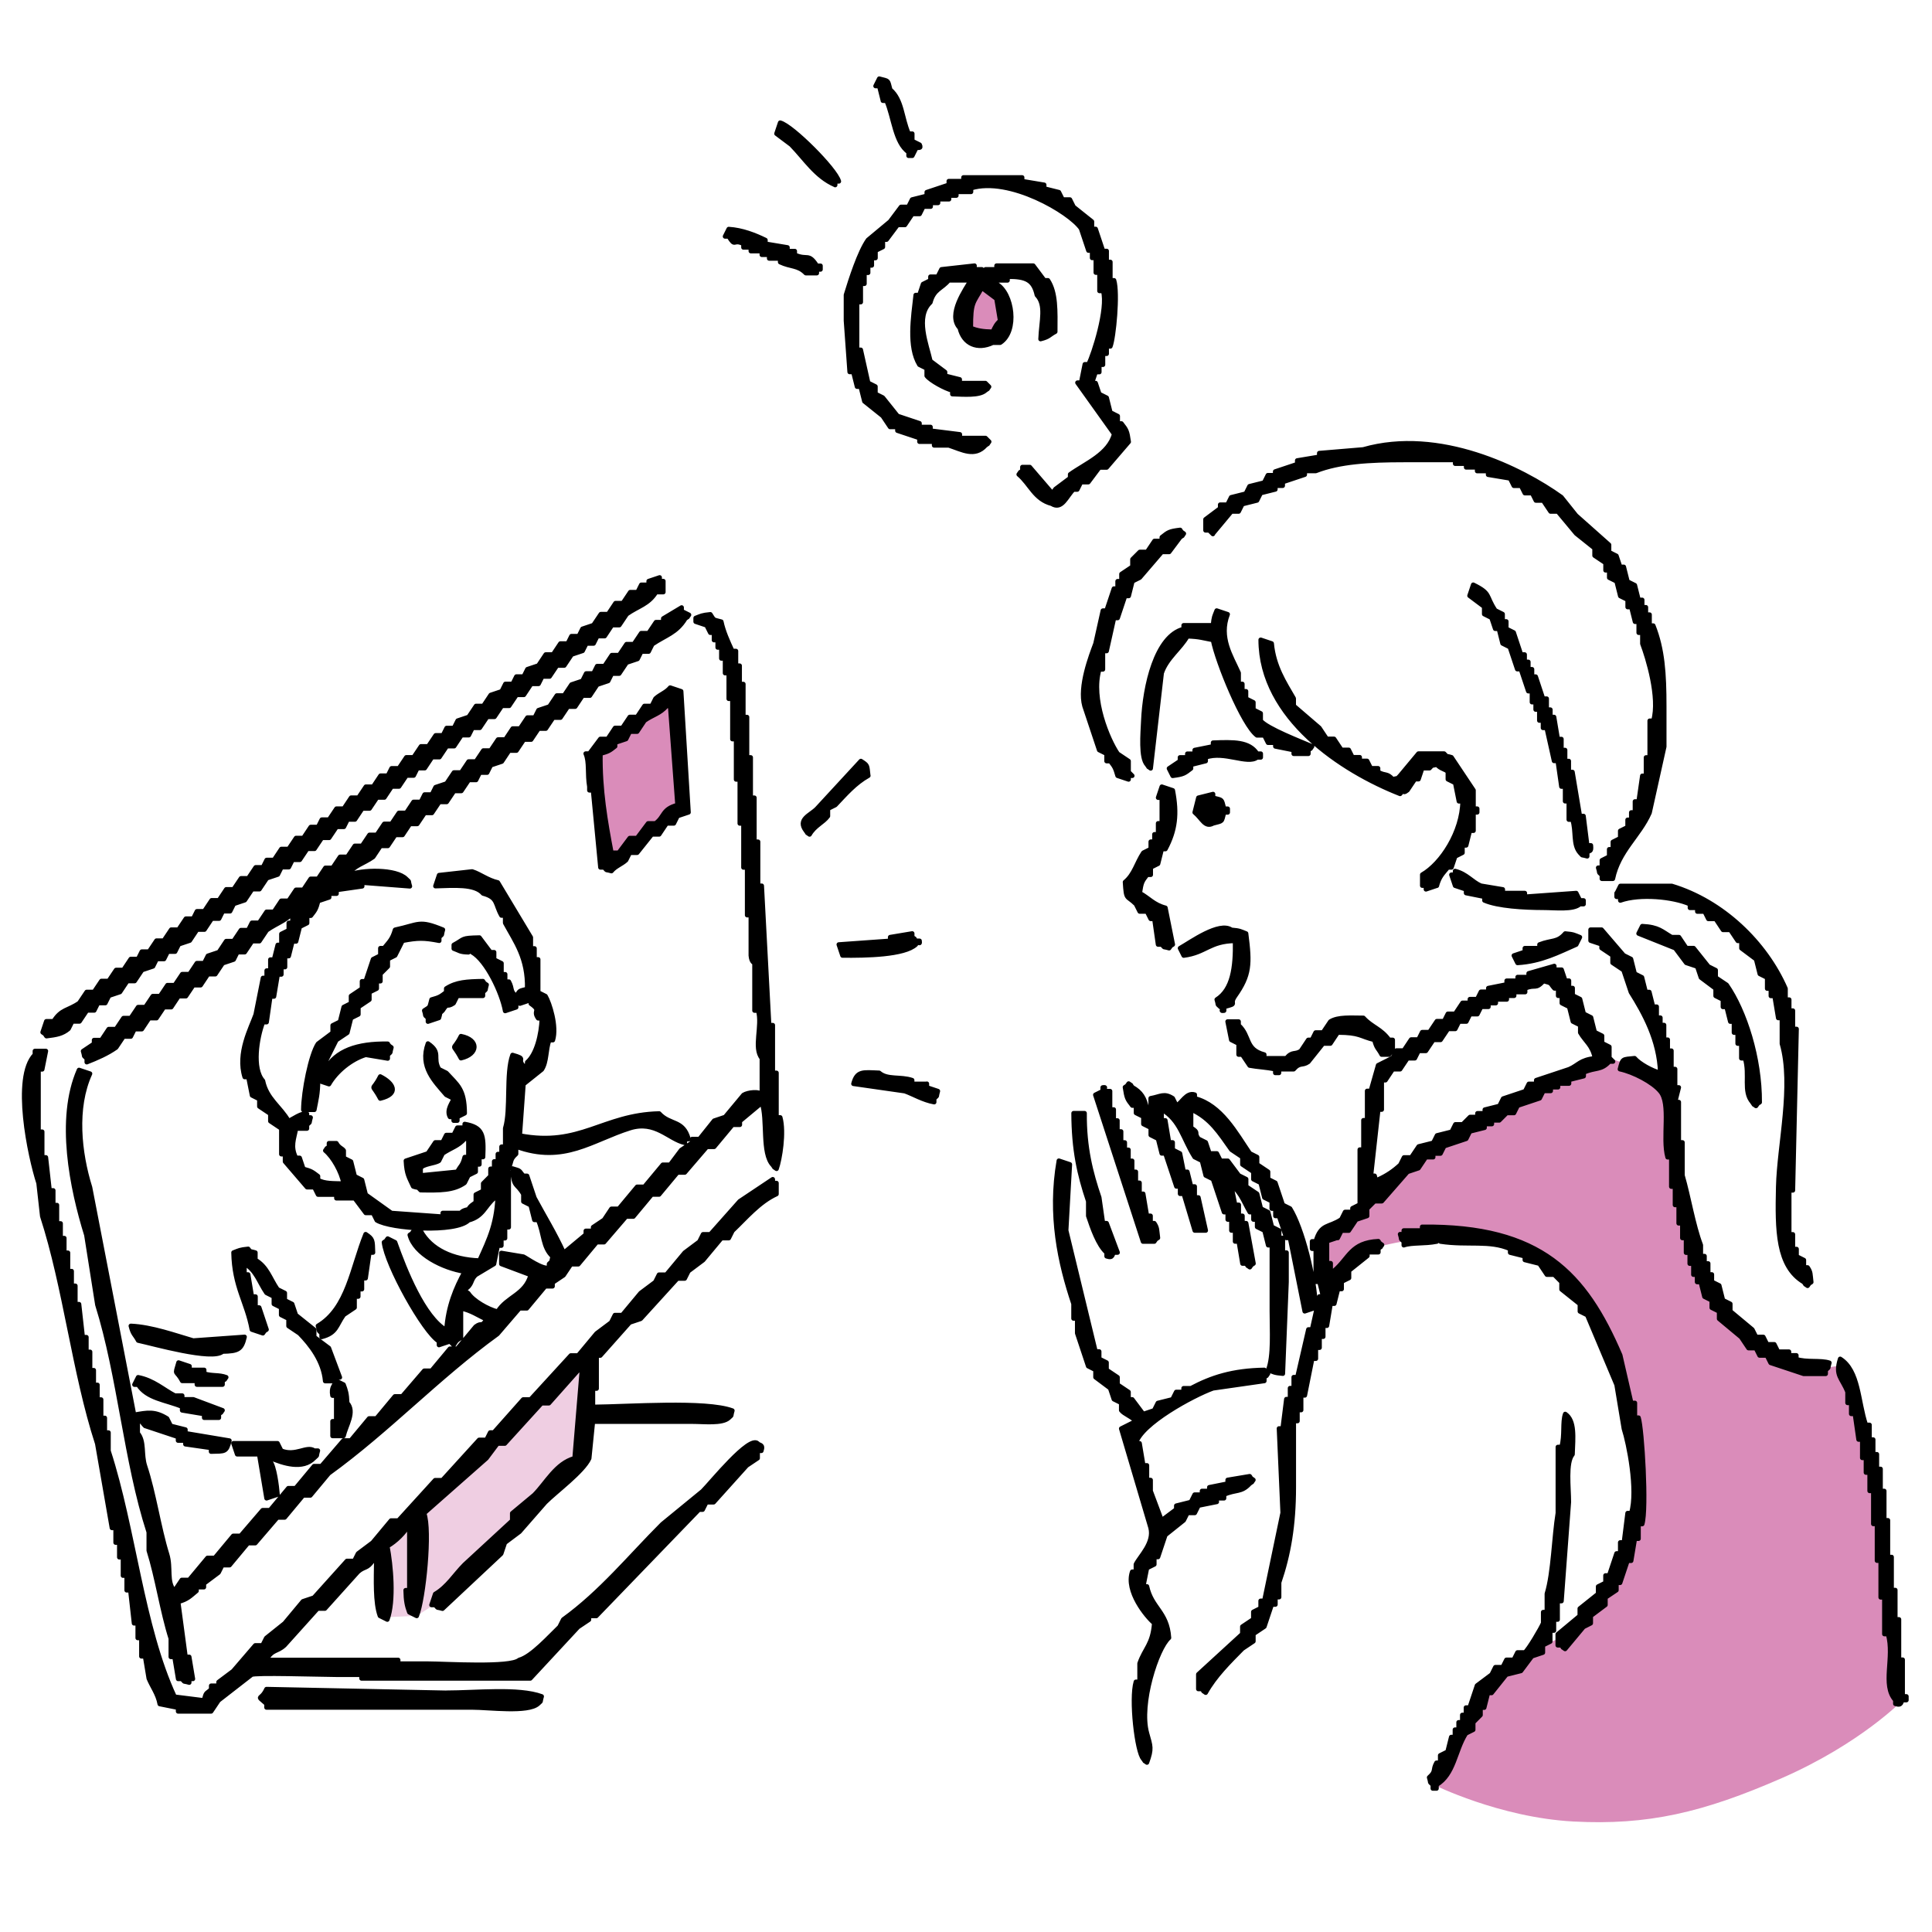 <?xml version="1.0" encoding="UTF-8"?><svg id="_塗り" xmlns="http://www.w3.org/2000/svg" viewBox="0 0 320 320"><defs><style>.cls-1{fill:none;stroke:#000;stroke-linecap:round;stroke-linejoin:round;stroke-width:.75px;}.cls-2{fill:#da8cba;}.cls-2,.cls-3,.cls-4{stroke-width:0px;}.cls-3{fill:#efcee2;}.cls-4{fill-rule:evenodd;}</style></defs><path class="cls-2" d="m219.8,213.85l-1.04-8.99,11.07-8.13s9.34-8.13,11.93-9.34c2.59-1.21,21.44-10.89,21.44-10.89l3.33-1.24,7.74,2.62,3.11,3.46s-.35,9.16.35,12.28,1.56,12.28,3.29,14.52,3.11,10.37,9.34,13.83,11.41,4.67,11.41,4.67l3.46-.52s3.98,9.51,5.71,22.48c1.73,12.97,4.21,32.99,4.21,32.99,0,0-6.92,7.18-20,12.91-13.09,5.73-22.25,7.85-34.52,7.2s-23.25-6.13-23.25-6.13l9.36-16.32,8.87-6.77,4.28-1.8s10.57-11.72,11.15-18.86c.57-7.15.29-17.01-2.72-24.15-3-7.15-4.86-14.29-10.43-17.29-5.57-3-11.29-6.57-17.43-6s-14.29,2.57-14.29,2.57l-6.35,6.91Z"/><polygon class="cls-3" points="68.55 250.91 62.88 256.16 63.88 267.87 69.07 267.62 72.9 265.13 96.54 241.34 98.28 223.35 68.55 250.91"/><path class="cls-2" d="m159.77,51.79c-.01-1.85.89-3.6,2.08-5,.19-.22.39-.44.66-.55.44-.17.96.02,1.3.35s.53.78.69,1.22c.7,1.9,1.05,3.93,1.01,5.96-.01.54-.06,1.12-.37,1.57-2.13,3.08-5.36-1.4-5.38-3.55Z"/><polygon class="cls-2" points="98.34 125.28 100.5 143.06 113.37 133.52 112.36 115.3 98.34 125.28"/><path class="cls-4" d="m146.23,16.68h.61c1.2,2.74,1.39,6.96,3.65,8.51v.61h.61c.2-.4.41-.81.61-1.22.29-.27.98.17.61-.61-.41-.2-.81-.4-1.22-.61v-1.22h-.61c-1.15-2.61-1.04-5.58-3.04-7.29-.46-1.65-.14-1.38-1.82-1.82-.2.4-.4.81-.61,1.22h.61c.2.81.41,1.62.61,2.43Zm-7.9,13.97v-.61h.61c-.51-1.99-7.74-9.22-9.72-9.72-.2.61-.41,1.22-.61,1.82.81.61,1.62,1.22,2.43,1.82,2.31,2.35,4.05,5.27,7.29,6.68Zm39.49,50.43h.61c.2-.4.41-.81.61-1.22h1.22l1.82-2.43h1.22c1.22-1.42,2.43-2.84,3.65-4.25-.26-1.83-.37-1.96-1.21-3.04h-.61v-1.22c-.4-.2-.81-.4-1.22-.61-.2-.81-.4-1.62-.61-2.43-.4-.2-.81-.4-1.22-.61-.2-.61-.4-1.22-.61-1.82h-.61c.2-.61.4-1.22.61-1.82h.61v-1.22h.61v-1.82h.61v-1.22h.61c.57-1.44,1.27-8.8.61-10.94h-.61v-3.04h-.61v-1.82h-.61c-.4-1.22-.81-2.43-1.22-3.65h-.61v-1.22c-1.01-.81-2.03-1.62-3.04-2.43-.2-.4-.4-.81-.61-1.22h-1.22c-.2-.41-.41-.81-.61-1.22-.81-.2-1.62-.4-2.43-.61v-.61c-1.21-.2-2.43-.4-3.65-.61v-.61h-9.72v.61h-2.43v.61c-1.22.4-2.43.81-3.65,1.22v.61c-.81.2-1.62.41-2.43.61-.2.4-.41.81-.61,1.22h-1.22c-.61.81-1.22,1.62-1.82,2.43-1.22,1.01-2.43,2.03-3.65,3.04-1.42,2-2.87,6.56-3.65,9.11v4.25c.2,2.84.41,5.67.61,8.51h.61l.61,2.43h.61c.2.81.4,1.62.61,2.43l3.04,2.43c.41.61.81,1.22,1.22,1.82h1.21v.61c1.22.4,2.43.81,3.65,1.22v.61h2.43v.61h2.43c2.25.74,4.3,1.98,6.08,0,.68-.52.09.08.61-.61l-.61-.61h-4.25v-.61c-1.62-.2-3.24-.41-4.86-.61v-.61h-1.82v-.61c-1.22-.4-2.43-.81-3.65-1.22-.81-1.01-1.62-2.03-2.43-3.04-.4-.2-.81-.4-1.22-.61v-1.22c-.4-.2-.81-.41-1.21-.61-.41-1.82-.81-3.65-1.22-5.47h-.61v-7.9h.61v-3.04h.61v-1.82h.61v-1.22h.61v-1.22h.61v-1.22c.41-.2.81-.41,1.22-.61v-1.22h.61c.61-.81,1.21-1.62,1.82-2.43h1.22c.41-.61.81-1.22,1.22-1.82h1.22c.2-.4.4-.81.61-1.22h1.22v-.61h1.22v-.61h1.82v-.61h1.21v-.61h2.43v-.61c6.36-1.95,16.39,3.97,18.23,6.68.41,1.22.81,2.43,1.22,3.65h.61v1.22h.61v2.43h.61v3.04h.61c.85,2.92-1.58,10.49-2.43,12.15h-.61c-.2,1.01-.4,2.03-.61,3.04h-.61c2.03,2.84,4.05,5.67,6.08,8.51-.87,3.34-4.78,4.87-7.29,6.68v.61c-.81.61-1.62,1.22-2.43,1.82-.52.68.08.09-.61.61-1.22-1.42-2.43-2.84-3.65-4.25h-1.22v.61c-.68.52-.09-.08-.61.61,1.9,1.59,2.63,4.13,5.47,4.86,1.71,1.08,2.43-1.26,3.65-2.43Zm-54.68-40.71v.61h1.22v.61h1.82v.61h1.22v.61h1.82v.61c1.74.83,2.96.49,4.25,1.82h1.82v-.61h.61v-.61h-.61c-1.42-2.21-1.52-.86-3.65-1.82v-.61h-1.21v-.61c-1.22-.2-2.43-.4-3.65-.61v-.61c-1.75-.85-3.84-1.68-6.08-1.82-.2.4-.41.81-.61,1.22h.61c1.19,1.89.66.37,2.43,1.22Zm41.92,6.68v-.61h1.82v-.61c3.11-.03,4.31.57,4.86,3.04,1.58,1.66.72,4.29.61,7.29,1.47-.37,1.34-.64,2.43-1.22.02-3.43.14-6.46-1.21-8.51h-.61c-.61-.81-1.22-1.62-1.82-2.43h-6.08v.61h-1.82v.61h-.61v-.61h-1.22v-.61c-1.82.2-3.65.41-5.47.61-.2.41-.41.81-.61,1.22h-1.22v.61c-.41.2-.81.4-1.22.61-.2.61-.4,1.22-.61,1.82h-.61c-.41,3.65-1.21,8.56.61,11.54.4.2.81.4,1.21.61v1.22c.57.78,3.08,2.16,4.25,2.43v.61c1.89.06,4.5.29,5.47-.61.68-.52.09.08.61-.61l-.61-.61h-4.25v-.61c-.81-.2-1.62-.41-2.43-.61v-.61l-2.43-1.82c-.6-2.7-2.54-7.31,0-9.72.59-2.22,1.83-2.21,3.04-3.65h3.65c-.8,1.4-3.93,5.69-1.82,7.9.62,2.66,2.95,3.64,5.47,2.43h1.22c2.94-1.9,2.05-8.21-.61-9.72Zm-.61,7.9c-1.74-.03-2.6-.21-3.65-.61-.01-4.41.38-4.06,1.82-6.68.81.61,1.62,1.22,2.43,1.82.2,1.22.41,2.43.61,3.65-.62.52-.86,1.04-1.22,1.82Zm36.46,33.42c1.01-1.22,2.03-2.43,3.04-3.65h1.21c.2-.41.41-.81.61-1.22.81-.2,1.62-.4,2.43-.61.2-.4.41-.81.61-1.22.81-.2,1.62-.4,2.43-.61v-.61h1.22v-.61c1.21-.41,2.43-.81,3.65-1.22v-.61h1.82c3.95-1.54,8.88-1.82,14.58-1.82h8.51v.61h1.82v.61h1.82v.61h1.82v.61c1.22.2,2.43.41,3.65.61.2.41.4.81.61,1.22h1.21c.2.4.41.81.61,1.22h1.22c.2.4.4.81.61,1.22h1.21c.41.61.81,1.22,1.22,1.82h1.21c1.01,1.22,2.03,2.43,3.04,3.65,1.01.81,2.03,1.62,3.04,2.43v1.22c.61.41,1.22.81,1.82,1.22v1.22h.61v1.22c.4.2.81.41,1.22.61.2.81.41,1.62.61,2.43.41.2.81.4,1.22.61v1.22h.61c.2.81.41,1.62.61,2.43h.61v1.82h.61v1.82c.87,2.27,2.93,8.96,1.82,12.76h-.61v6.08h-.61v3.04h-.61c-.2,1.42-.4,2.84-.61,4.25h-.61v1.82h-.61v1.22h-.61v1.22c-.41.2-.81.4-1.22.61v1.22c-.4.2-.81.41-1.22.61v1.22h-.61v1.22c-.4.2-.81.41-1.21.61v1.22h-.61c.37,1.21-.08.52.61,1.22v.61h1.82c.96-4.62,4.4-7.1,6.08-10.94.81-3.65,1.62-7.29,2.43-10.94v-6.68c0-5.45-.27-9.45-1.82-13.37h-.61v-1.82h-.61v-1.22h-.61v-1.22h-.61c-.2-.81-.4-1.62-.61-2.43-.41-.2-.81-.41-1.22-.61-.2-.81-.41-1.62-.61-2.43h-.61c-.2-.61-.4-1.22-.61-1.82-.41-.2-.81-.4-1.22-.61v-1.22c-1.82-1.62-3.65-3.24-5.47-4.86-.81-1.01-1.62-2.03-2.43-3.04-6.57-4.72-20.2-11.51-32.81-7.9-2.43.2-4.86.41-7.29.61v.61c-1.22.2-2.43.4-3.65.61v.61c-1.21.4-2.43.81-3.65,1.22v.61h-1.21c-.2.41-.41.81-.61,1.22-.81.2-1.62.4-2.43.61-.2.4-.41.81-.61,1.22-.81.2-1.62.4-2.43.61-.2.4-.41.81-.61,1.22h-1.21v.61c-.81.61-1.62,1.22-2.43,1.82v1.82h.61l.61.61Zm-15.19,7.9h-.61v1.22h-.61c-.41,1.22-.81,2.43-1.22,3.65h-.61c-.4,1.82-.81,3.65-1.22,5.47-.73,1.95-2.73,7.11-1.82,10.33.81,2.43,1.62,4.86,2.43,7.29.41.2.81.4,1.22.61v1.22h.61c.72.91.83,1.08,1.22,2.43.61.2,1.22.4,1.82.61v-.61h.61l-.61-.61v-1.82c-.61-.4-1.21-.81-1.82-1.22-1.56-2.29-4.47-9.08-3.04-13.97h.61v-3.04h.61c.41-1.82.81-3.65,1.22-5.47h.61c.41-1.22.81-2.43,1.22-3.65h.61l.61-2.43c.41-.2.81-.4,1.22-.61,1.21-1.42,2.43-2.84,3.65-4.25h1.22c.61-.81,1.21-1.62,1.82-2.43.69-.52.1.08.61-.61-.68-.52-.09.08-.61-.61-1.83.22-1.98.38-3.04,1.22v.61h-1.21c-.4.61-.81,1.22-1.22,1.82h-1.21l-1.22,1.22v1.22c-.61.4-1.22.81-1.82,1.22v1.22ZM7.7,171.62c1.71-.21,2.63-.37,3.65-1.22.2-.4.41-.81.61-1.22h1.21c.41-.61.81-1.22,1.22-1.82h1.22c.2-.4.4-.81.61-1.22h1.22c.2-.4.41-.81.61-1.22.61-.2,1.22-.41,1.82-.61.4-.61.81-1.22,1.21-1.82h1.22c.41-.61.81-1.22,1.22-1.82.61-.2,1.21-.41,1.82-.61.2-.4.41-.81.61-1.22h1.22c.2-.4.41-.81.61-1.22h1.22c.2-.4.4-.81.61-1.22.61-.2,1.22-.41,1.82-.61.4-.61.81-1.22,1.21-1.82h1.22c.4-.61.81-1.22,1.21-1.82h1.22c.2-.41.4-.81.61-1.22h1.21c.2-.4.41-.81.61-1.22.61-.2,1.22-.4,1.82-.61.4-.61.81-1.22,1.22-1.82h1.21c.41-.61.81-1.22,1.22-1.82.61-.2,1.22-.4,1.82-.61.2-.4.4-.81.61-1.22h1.22c.2-.41.41-.81.61-1.22h1.21c.41-.61.81-1.22,1.22-1.82h1.21c.41-.61.81-1.22,1.22-1.82h1.21c.41-.61.81-1.22,1.22-1.82h1.22c.2-.4.4-.81.61-1.22h1.22c.4-.61.81-1.22,1.21-1.82h1.22c.41-.61.81-1.22,1.22-1.82h1.22c.4-.61.81-1.22,1.21-1.82h1.22c.41-.61.81-1.22,1.22-1.82h1.21c.2-.4.41-.81.61-1.22h1.22c.4-.61.81-1.22,1.21-1.82h1.22c.41-.61.81-1.22,1.22-1.82h1.22c.4-.61.81-1.22,1.21-1.82h1.22c.2-.4.41-.81.61-1.22h1.21c.4-.61.81-1.22,1.22-1.82h1.21c.41-.61.81-1.22,1.22-1.82h1.21c.4-.61.81-1.22,1.22-1.82h1.22c.4-.61.81-1.22,1.21-1.82h1.22c.2-.4.41-.81.61-1.22h1.22c.41-.61.81-1.22,1.22-1.82h1.21c.41-.61.81-1.22,1.22-1.82.61-.2,1.22-.4,1.82-.61.2-.4.41-.81.61-1.22h1.21c.2-.4.41-.81.61-1.22h1.22c.4-.61.81-1.22,1.21-1.82h1.22c.41-.61.81-1.22,1.22-1.82,1.91-1.35,3.59-1.6,4.86-3.65h1.21v-1.82h-.61v-.61c-.61.2-1.22.41-1.82.61v.61h-1.22c-.2.4-.4.81-.61,1.22h-1.22c-.41.61-.81,1.22-1.22,1.82h-1.22c-.4.61-.81,1.22-1.21,1.82h-1.22c-.4.61-.81,1.22-1.22,1.82-.61.2-1.21.41-1.82.61-.2.41-.4.81-.61,1.22h-1.22c-.2.4-.4.81-.61,1.22h-1.22c-.4.61-.81,1.22-1.21,1.82h-1.22c-.4.61-.81,1.22-1.21,1.82-.61.2-1.22.4-1.82.61-.2.4-.41.81-.61,1.22h-1.22c-.2.4-.41.81-.61,1.22h-1.21c-.2.41-.41.81-.61,1.22-.61.2-1.22.4-1.82.61-.4.61-.81,1.22-1.21,1.82h-1.22c-.41.61-.81,1.22-1.22,1.82-.61.2-1.22.4-1.82.61-.2.4-.4.81-.61,1.22h-1.22c-.2.4-.41.81-.61,1.22h-1.21c-.41.61-.81,1.22-1.22,1.82h-1.21c-.41.61-.81,1.22-1.22,1.82h-1.21c-.41.61-.81,1.22-1.22,1.82h-1.22c-.2.4-.4.81-.61,1.22h-1.22c-.4.61-.81,1.22-1.21,1.82h-1.22c-.41.61-.81,1.22-1.22,1.82h-1.22c-.4.61-.81,1.22-1.21,1.82h-1.22c-.4.61-.81,1.22-1.22,1.82h-1.21c-.2.4-.41.81-.61,1.22h-1.22c-.4.61-.81,1.22-1.21,1.82h-1.22c-.41.61-.81,1.22-1.22,1.82h-1.22c-.4.61-.81,1.22-1.21,1.82h-1.22c-.2.41-.41.81-.61,1.22h-1.21c-.4.61-.81,1.22-1.22,1.82h-1.21c-.41.61-.81,1.22-1.22,1.82h-1.22c-.4.61-.81,1.22-1.21,1.82h-1.22c-.4.61-.81,1.22-1.21,1.82h-1.22c-.2.41-.41.81-.61,1.22h-1.22c-.41.61-.81,1.22-1.22,1.82h-1.21c-.41.61-.81,1.22-1.22,1.82h-1.22c-.4.61-.81,1.22-1.22,1.82h-1.21c-.2.4-.41.81-.61,1.22h-1.22c-.4.61-.81,1.22-1.21,1.82h-1.22c-.41.61-.81,1.22-1.22,1.82h-1.21c-.41.61-.81,1.22-1.22,1.82h-1.22c-.4.61-.81,1.22-1.22,1.82-1.85,1.29-2.98.99-4.25,3.04h-1.22c-.2.61-.4,1.22-.61,1.82.68.52.09-.08.61.61Zm255.19-30.38c.34-.51.74.03.61-1.22h-.61c-.2-1.62-.4-3.24-.61-4.86h-.61c-.41-2.43-.81-4.86-1.22-7.29h-.61v-1.82h-.61v-1.82h-.61v-1.82h-.61c-.2-1.22-.41-2.43-.61-3.65h-.61v-1.22h-.61v-1.82h-.61c-.4-1.22-.81-2.43-1.21-3.65h-.61v-1.22h-.61v-1.22h-.61v-1.22h-.61c-.4-1.22-.81-2.43-1.21-3.65-.41-.2-.81-.4-1.22-.61v-1.22h-.61v-1.22c-.41-.2-.81-.41-1.22-.61-1.65-2.48-.62-2.76-3.65-4.25-.2.61-.41,1.22-.61,1.82.81.61,1.62,1.22,2.43,1.82v1.22c.4.2.81.4,1.21.61.2.61.41,1.22.61,1.82h.61l.61,2.43c.4.2.81.4,1.21.61.4,1.22.81,2.43,1.22,3.65h.61c.41,1.22.81,2.43,1.22,3.65h.61v1.82h.61v1.22h.61v1.82h.61v1.22h.61c.4,1.82.81,3.65,1.22,5.47h.61c.2,1.42.4,2.84.61,4.25h.61v2.43h.61v3.04h.61c.64,1.94.04,4.11,1.22,5.47.69.68,0,.26,1.22.61v-.61Zm-134.28,43.75v-7.29h-.61v-7.9h-.61c-.41-7.7-.81-15.39-1.22-23.09h-.61v-7.29h-.61v-7.29h-.61v-6.68h-.61v-6.68h-.61v-5.47h-.61v-3.04h-.61v-2.43h-.61c-.71-1.54-1.48-3.22-1.82-4.86-1.44-.39-1.14-.17-1.82-1.22-1.43.14-1.5.26-2.43.61v.61c.61.2,1.22.4,1.82.61.2.4.4.81.61,1.22h.61v1.22h.61v1.22h.61v1.82h.61v2.43h.61v4.25h.61v6.68h.61v6.68h.61v7.29h.61v7.29h.61v7.9h.61v6.68c.1,1.18.61,1.22.61,1.22v7.9h.61c.73,2.56-.83,6.2.61,7.9v6.08c-.31-.7-2.34-.45-3.04,0-1.01,1.22-2.03,2.43-3.04,3.65-.61.2-1.21.41-1.82.61-.81,1.01-1.62,2.03-2.43,3.04h-1.22v.61c-.61.41-1.21.81-1.82,1.22-.61.81-1.22,1.62-1.82,2.43h-1.22c-1.01,1.22-2.02,2.43-3.04,3.65h-1.21c-1.01,1.22-2.03,2.43-3.04,3.65h-1.22c-.4.61-.81,1.22-1.21,1.82-.61.41-1.22.81-1.82,1.22v.61h-1.21v.61c-1.22,1.01-2.43,2.03-3.65,3.04-1.41-3.13-3.31-6.22-4.86-9.11-.41-1.21-.81-2.43-1.22-3.65h-.61c-.83-.92-.32-.79-1.82-1.22.23,3.36.67,2.25,1.82,4.25v1.22c.4.2.81.4,1.21.61.2.81.41,1.62.61,2.43h.61c1.01,2.24.73,4.55,2.43,6.08-.37,1.21.08.52-.61,1.22v.61c-1.03.39-3.82-1.64-4.25-1.82-1.22-.2-2.43-.41-3.65-.61v1.82c1.62.61,3.24,1.22,4.86,1.82-.88,3.28-3.93,3.58-5.47,6.08-1.62-.39-4.08-1.81-4.86-3.04-.68-.52-.09.08-.61-.61,1.36-.87.88-1.5,1.82-2.43,1.01-.61,2.03-1.22,3.04-1.82.2-1.01.41-2.03.61-3.04h.61v-1.22h.61v-1.82h.61v-9.11h-.61v-.61h.61c.54-1.4.22-1.5,1.22-2.43v-1.22c7.92,2.91,12.56-1.07,18.84-3.04,4.24-1.33,6.43,1.83,9.11,2.43v-.61h.61c-.87-3.25-3.05-2.27-4.86-4.25-9.34.21-13.09,5.58-23.09,3.65.2-2.84.41-5.67.61-8.51,1.01-.81,2.03-1.62,3.04-2.43.85-1.3.64-3.23,1.22-4.86h.61c.71-2.27-.55-6.16-1.22-7.29-.4-.2-.81-.41-1.21-.61v-5.47h-.61v-1.82h-.61v-1.82c-1.82-3.04-3.65-6.08-5.47-9.11-1.69-.38-2.91-1.4-4.25-1.82-1.82.2-3.65.4-5.47.61-.2.61-.4,1.22-.61,1.82,3.05-.08,6.5-.4,7.9,1.22,2.5.68,1.94,1.73,3.04,3.65h.61v1.22c1.71,3.15,3.77,5.82,3.65,10.94-1.44.39-1.14.17-1.82,1.22-1.1-.94-.54-1.18-1.22-2.43h-.61v-1.22h-.61v-1.82c-.41-.2-.81-.4-1.22-.61v-1.22h-.61c-.61-.81-1.21-1.62-1.82-2.43-3.16.06-2.37.22-4.25,1.22v.61c.92.32.96.58,2.43.61l.61-.61v.61c2.37,1.35,4.91,6.65,5.47,9.72.61-.2,1.21-.4,1.82-.61v-1.22c.65-.56.56.53.61.61.61-.2,1.22-.41,1.82-.61v.61c1.83,1.27.25,1.08,1.22,2.43h.61c-.1,2.71-.88,5.94-2.43,7.29v.61h-.61c-1.18-1.27.66-1.12-1.82-1.82-1.12,3.01-.27,9.05-1.21,12.15v3.04h-.61v1.22h-.61v1.22h-.61v1.22h-.61v1.22l-1.21,1.22v1.22c-.41.2-.81.41-1.22.61v1.22c-.25.38-.81.45-1.22,1.22-1.22.23-1.22.61-1.22.61h-3.04v.61c-2.83-.2-5.67-.4-8.51-.61-1.42-1.01-2.84-2.03-4.25-3.04-.2-.81-.41-1.62-.61-2.43-.4-.2-.81-.41-1.21-.61-.2-.81-.4-1.62-.61-2.43-.4-.2-.81-.4-1.21-.61v-1.22c-.25-.38-.81-.45-1.22-1.22h-1.22v.61c-.68.52-.09-.08-.61.61,1.3,1.08,2.68,3.54,3.04,5.47-1.65-.05-3.22.03-4.25-.61v-.61c-.93-.7-1.06-.85-2.43-1.22l-.61-1.82h-.61c-.95-1.9-.31-3.13,0-4.86h1.82v-.61c.68-.69.26,0,.61-1.22h-.61v-.61c-.73-.28-2.51.97-3.04,1.22-1.34-2.39-3.63-3.66-4.25-6.68-1.81-2-1-7.13,0-9.72h.61c.2-1.42.41-2.84.61-4.25h.61c.2-1.22.4-2.43.61-3.65h.61v-1.22h.61v-1.82h.61l.61-2.43h.61c.2-.81.4-1.62.61-2.43.41-.2.81-.41,1.22-.61v-1.22h.61c.71-.9.86-1.07,1.22-2.43.61-.2,1.22-.41,1.82-.61v-.61h1.22v-.61c1.42-.2,2.84-.4,4.25-.61v-.61c2.63.2,5.27.41,7.9.61-.37-1.21.08-.52-.61-1.22-1.64-1.69-7.33-1.59-9.72-.61,1.06-1.65,2.65-1.9,4.25-3.04.4-.61.81-1.22,1.21-1.82h1.22c.41-.61.81-1.22,1.22-1.82h1.22c.4-.61.81-1.22,1.21-1.82h1.22c.41-.61.81-1.22,1.22-1.82h1.21c.41-.61.81-1.22,1.22-1.82h1.22c.4-.61.81-1.22,1.22-1.82h1.21c.4-.61.81-1.22,1.22-1.82h1.22c.2-.4.4-.81.61-1.22h1.22c.2-.4.41-.81.61-1.22.61-.2,1.22-.41,1.82-.61.4-.61.81-1.22,1.21-1.82h1.22c.4-.61.81-1.22,1.22-1.82h1.21c.41-.61.81-1.22,1.22-1.82h1.21c.41-.61.81-1.22,1.22-1.82h1.21c.4-.61.81-1.22,1.22-1.82h1.22c.4-.61.81-1.22,1.21-1.82h1.22c.4-.61.81-1.22,1.21-1.82.61-.2,1.22-.4,1.82-.61.2-.4.4-.81.61-1.22h1.22c.41-.61.81-1.22,1.22-1.82.61-.2,1.21-.41,1.82-.61.2-.4.4-.81.61-1.22h1.22c.2-.4.41-.81.61-1.22,2.23-1.51,4.02-1.86,5.47-4.25.68-.52.09.08.61-.61-.41-.2-.81-.41-1.22-.61v-.61c-1.01.61-2.03,1.22-3.04,1.82v.61h-1.21c-.41.61-.81,1.22-1.22,1.82h-1.22c-.4.61-.81,1.22-1.22,1.82h-1.21c-.41.61-.81,1.22-1.22,1.82h-1.22c-.4.61-.81,1.22-1.21,1.82h-1.22c-.2.4-.4.81-.61,1.22h-1.21c-.2.4-.41.81-.61,1.22-.61.2-1.22.41-1.82.61-.4.61-.81,1.22-1.22,1.82h-1.21c-.4.61-.81,1.22-1.22,1.82-.61.2-1.22.41-1.82.61-.2.41-.4.81-.61,1.22h-1.22c-.41.61-.81,1.22-1.22,1.82h-1.22c-.4.61-.81,1.22-1.21,1.82h-1.22c-.41.61-.81,1.22-1.22,1.82h-1.21c-.41.61-.81,1.22-1.22,1.82h-1.22c-.41.61-.81,1.22-1.22,1.82h-1.21c-.41.61-.81,1.22-1.22,1.82-.61.2-1.22.41-1.82.61-.2.41-.41.81-.61,1.22h-1.21c-.2.4-.41.81-.61,1.22h-1.22c-.4.61-.81,1.22-1.21,1.82h-1.22c-.41.61-.81,1.22-1.22,1.82h-1.21c-.41.61-.81,1.22-1.22,1.82h-1.22c-.41.61-.81,1.22-1.22,1.82h-1.21c-.4.61-.81,1.22-1.22,1.82h-1.22c-.4.61-.81,1.22-1.22,1.82h-1.21c-.4.61-.81,1.22-1.22,1.82h-1.22c-.4.61-.81,1.22-1.21,1.82h-1.22c-.41.61-.81,1.22-1.22,1.82h-1.22c-.4.61-.81,1.22-1.21,1.82h-1.22c-.41.61-.81,1.22-1.22,1.82h-1.21c-.2.4-.41.81-.61,1.22h-1.21c-.41.61-.81,1.22-1.22,1.82h-1.22c-.4.61-.81,1.22-1.21,1.82-.61.2-1.22.4-1.82.61-.2.4-.4.81-.61,1.22h-1.22c-.4.61-.81,1.22-1.21,1.82h-1.22c-.41.61-.81,1.22-1.22,1.82h-1.22c-.41.61-.81,1.22-1.22,1.82h-1.21c-.41.61-.81,1.22-1.22,1.82h-1.21l-1.22,1.82h-1.21c-.41.61-.81,1.22-1.22,1.82h-1.22c-.4.61-.81,1.22-1.21,1.82h-1.22v.61c-.61.41-1.22.81-1.82,1.22.37,1.21-.08.52.61,1.22v.61c1.72-.67,3.41-1.41,4.86-2.43.41-.61.81-1.22,1.22-1.82h1.21c.2-.4.41-.81.61-1.22h1.22c.4-.61.81-1.22,1.21-1.82h1.22c.41-.61.81-1.22,1.22-1.82h1.22c.4-.61.81-1.22,1.21-1.82h1.22c.41-.61.81-1.22,1.22-1.82h1.22c.4-.61.81-1.22,1.21-1.82h1.22c.4-.61.81-1.22,1.22-1.82.61-.2,1.21-.4,1.82-.61.2-.4.4-.81.61-1.22h1.22c.4-.61.81-1.22,1.22-1.82h1.21c.41-.61.81-1.22,1.22-1.82,1.86-1.31,3.67-1.68,4.86-3.65h.61c-.39.7-1.01.89-1.21,1.22v1.22h-.61v1.22c-.4.2-.81.4-1.22.61v1.82h-.61c-.2.81-.4,1.62-.61,2.43h-.61v1.82h-.61v1.22h-.61c-.4,2.03-.81,4.05-1.21,6.08-.79,2.21-3.07,6.38-1.82,10.33h.61c.2,1.01.41,2.03.61,3.04.4.2.81.41,1.21.61v1.22c.61.4,1.22.81,1.82,1.22v1.22c.61.41,1.21.81,1.82,1.22v4.25h.61v1.22c1.21,1.42,2.43,2.84,3.65,4.25h1.21c.2.4.41.81.61,1.22h3.04v.61h3.04c.61.81,1.21,1.62,1.82,2.43h1.22c.2.4.4.81.61,1.22,2.33,1.43,13.13,2.1,15.19,0,2.43-.64,2.66-2.3,4.25-3.65v-1.22h.61c-.05,5.32-1.47,8.03-3.04,11.54-4.52-.16-8.03-1.86-9.72-4.86h-1.22c-.52.68.08.09-.61.61.8,3.19,5.52,5.53,9.11,6.08-1.48,2.67-2.78,5.74-3.04,9.72-3.77-2.16-6.87-9.95-8.51-14.58-.41-.2-.81-.4-1.22-.61-.52.68.08.09-.61.61.42,3.76,6.6,14.88,9.11,16.41v.61c.61-.2,1.22-.4,1.82-.61l.61.61c.5-.79.42-.72,1.21-1.22v-4.86c1.82.4,2.76,1.16,4.25,1.82-.96,1.48-.69.37-1.82,1.22-1.01,1.22-2.03,2.43-3.04,3.65h-1.22c-1.01,1.22-2.03,2.43-3.04,3.65h-1.21c-1.22,1.42-2.43,2.84-3.65,4.25h-1.22c-1.01,1.22-2.03,2.43-3.04,3.65h-1.22c-1.01,1.22-2.03,2.43-3.04,3.65h-1.21c-1.22,1.42-2.43,2.84-3.65,4.25h-1.22c-1.01,1.22-2.02,2.43-3.04,3.65h-1.22c-1.01,1.22-2.03,2.43-3.04,3.65h-1.22c-1.21,1.42-2.43,2.84-3.65,4.25h-1.22c-1.01,1.21-2.03,2.43-3.04,3.65h-1.22c-1.01,1.22-2.03,2.43-3.04,3.65h-1.22c-.41.61-.81,1.22-1.22,1.82-1.35-1.47-.51-3.83-1.22-6.08-1.37-4.4-2.18-10.16-3.65-14.58-.65-1.95-.04-4.09-1.21-5.47v-2.43c.58.31,1.09,1.15,1.21,1.22,1.82.61,3.65,1.22,5.47,1.82v.61h1.22v.61c1.42.2,2.84.4,4.25.61v.61c2.32-.06,2.54.12,3.04-1.82-2.43-.4-4.86-.81-7.29-1.22v-.61c-.81-.2-1.62-.4-2.43-.61-.2-.4-.41-.81-.61-1.22-2.05-1.27-3.23-1-5.47-.61-2.43-12.56-4.86-25.12-7.29-37.67-1.79-5.73-2.6-13.16,0-18.84-.61-.2-1.22-.41-1.82-.61-3.56,8.13-1.16,19.69,1.22,27.34.61,3.85,1.22,7.7,1.82,11.54,3.71,11.86,4.71,25.93,8.51,37.67v3.04c1.41,4.46,2.23,10.12,3.65,14.58v3.04h.61c.2,1.22.4,2.43.61,3.65h.61c.69.68,0,.26,1.22.61v-.61h.61c-.2-1.22-.41-2.43-.61-3.65h-.61c-.41-3.04-.81-6.08-1.22-9.11,1.57-.43,1.98-.95,3.04-1.82v-.61h1.22v-.61c.81-.61,1.62-1.22,2.43-1.82.2-.4.4-.81.61-1.22h1.21c1.01-1.22,2.03-2.43,3.04-3.65h1.22c1.21-1.42,2.43-2.84,3.65-4.25h1.22c1.01-1.22,2.03-2.43,3.04-3.65h1.21c1.01-1.22,2.03-2.43,3.04-3.65,9.89-7.15,18.06-15.93,27.95-23.09,1.21-1.42,2.43-2.84,3.65-4.25h1.22c1.01-1.22,2.03-2.43,3.04-3.65h1.22v-.61c.61-.41,1.21-.81,1.82-1.22.41-.61.81-1.22,1.22-1.82h1.22c1.01-1.22,2.03-2.43,3.04-3.65h1.22c1.21-1.42,2.43-2.84,3.65-4.25h1.21c1.01-1.22,2.03-2.43,3.04-3.65h1.22c1.01-1.22,2.03-2.43,3.04-3.65h1.22c1.21-1.42,2.43-2.84,3.65-4.25h1.21c1.01-1.21,2.03-2.43,3.04-3.65h1.22v-.61c1.22-1.01,2.43-2.03,3.65-3.04.98,2.72-.05,8.41,1.82,10.33.52.68-.08.09.61.61.56-1.56,1.3-6.05.61-8.51h-.61Zm72.91-83.85c-.36.93-.48.99-.61,2.43h-4.86v.61c-4.61,1.14-6.43,9.54-6.68,15.19-.1,2.15-.46,6.16.61,7.29.52.68-.08.09.61.61.61-5.27,1.21-10.53,1.82-15.8.84-2.49,3.11-4.04,4.25-6.08,2.02.05,2.75.34,4.25.61.73,3.71,4.98,14.11,7.29,15.8h1.22c.2.41.41.81.61,1.22h1.21v.61c1.01.2,2.03.4,3.04.61v.61h2.43v-.61c.68-.52.09.08.61-.61-1.86-.8-7.49-2.97-8.51-4.25v-1.22c-.4-.2-.81-.41-1.21-.61v-1.22c-.41-.2-.81-.4-1.22-.61v-1.22h-.61v-1.22h-.61v-1.82c-1.24-2.79-3.31-5.85-1.82-9.72-.61-.2-1.21-.41-1.82-.61Zm36.46,45.57c.44-1.57.95-1.97,1.82-3.04h.61c.2-.61.4-1.22.61-1.82.4-.2.81-.4,1.21-.61v-1.22h.61c.2-.81.41-1.62.61-2.43h.61v-3.04h.61v-.61h-.61v-3.04c-1.22-1.82-2.43-3.65-3.65-5.47-1.21-.37-.52.08-1.22-.61h-4.25c-1.01,1.22-2.03,2.43-3.04,3.65-.69.68,0,.26-1.22.61-.96-1.09-1.2-.52-2.43-1.22v-.61h-1.21c-.2-.41-.41-.81-.61-1.22h-1.22v-.61h-1.21c-.2-.4-.41-.81-.61-1.22h-1.22c-.4-.61-.81-1.22-1.21-1.82h-1.22c-.4-.61-.81-1.22-1.21-1.82-1.42-1.22-2.84-2.43-4.25-3.65v-1.22c-1.51-2.62-3.29-5.28-3.65-9.11-.61-.2-1.22-.41-1.82-.61.02,13,13.5,21.76,23.09,25.52.85-1.06.2.2,1.22-.61.4-.61.81-1.22,1.22-1.82h.61c.2-.61.41-1.22.61-1.82h1.21c.69-.68,0-.26,1.22-.61.6.75,1.47.75,1.82,1.22v1.22c.41.2.81.41,1.22.61.2,1.01.4,2.03.61,3.04h.61c-.08,5.09-3.49,10.32-6.68,12.15v1.82h.61v.61c.61-.2,1.22-.4,1.82-.61Zm-139.75-15.8c.41,4.25.81,8.51,1.22,12.76h.61c.69.68,0,.26,1.21.61.66-.82,1.67-1.12,2.43-1.82.2-.4.4-.81.61-1.22h1.22c.81-1.01,1.62-2.03,2.43-3.04h1.22c.4-.61.81-1.22,1.22-1.82h1.21c.2-.4.41-.81.61-1.22.61-.2,1.22-.41,1.82-.61-.41-6.68-.81-13.37-1.22-20.05-.61-.2-1.22-.41-1.82-.61-.66.81-1.67,1.12-2.43,1.82-.2.4-.41.81-.61,1.22h-1.22c-.4.61-.81,1.22-1.21,1.82h-1.22c-.41.61-.81,1.22-1.22,1.82h-1.22c-.4.61-.81,1.22-1.21,1.82h-1.22c-.61.81-1.22,1.62-1.82,2.43h-.61c.62,1.42.24,3.35.61,5.47v.61h.61Zm3.65-7.29v-.61c.61-.2,1.22-.41,1.82-.61.2-.41.4-.81.61-1.22h1.22c.4-.61.81-1.22,1.21-1.82,1.38-.98,2.61-1.17,3.65-2.43h.61c.41,5.47.81,10.94,1.22,16.41-2.62.69-2.09,1.92-3.65,3.04h-1.22c-.61.81-1.22,1.62-1.82,2.43h-1.22c-.61.81-1.22,1.62-1.82,2.43h-1.22c-.98-5.14-1.91-10.45-1.82-16.41,1.35-.36,1.53-.5,2.43-1.22Zm106.94,1.82v-.61h-.61c-1.3-2.02-3.86-1.95-7.29-1.82v.61c-1.01.2-2.03.4-3.04.61v.61h-1.22v.61h-1.22v.61c-.61.41-1.21.81-1.82,1.22.2.4.4.81.61,1.22,1.84-.24,1.95-.39,3.04-1.22v-.61c.81-.2,1.62-.41,2.43-.61v-.61c3.07-1.11,6.93,1.22,8.51,0h.61Zm-65.01,3.04c-.21-1.81-.06-1.67-1.22-2.43-2.43,2.63-4.86,5.27-7.29,7.9-1.09,1.11-3.28,1.75-1.82,3.65.52.68-.08.09.61.61.85-1.48,2.28-1.98,3.04-3.04v-1.22c.41-.2.81-.4,1.22-.61,1.69-1.78,3.25-3.62,5.47-4.86Zm42.53,17.62c.19,3.12.27,2.12,1.82,3.65.2.4.41.81.61,1.22h1.21c.2.41.41.81.61,1.22h.61c.2,1.42.41,2.84.61,4.25h.61c.69.68,0,.26,1.22.61.52-.68-.08-.09.61-.61-.4-2.03-.81-4.05-1.22-6.08-1.93-.5-2.72-1.59-4.25-2.43.28-1.83.37-1.95,1.21-3.04h.61v-1.22c.4-.2.81-.41,1.21-.61.2-.81.41-1.62.61-2.43h.61c1.66-3.1,1.97-5.85,1.22-9.72-.61-.2-1.22-.41-1.82-.61-.2.61-.4,1.22-.61,1.82h.61v4.25h-.61v1.82h-.61v1.22h-.61v1.22c-.41.2-.81.4-1.22.61-1.16,1.75-1.48,3.56-3.04,4.86Zm12.15-13.97c-.2.81-.41,1.62-.61,2.43,1.23,1.02,1.7,2.57,3.04,1.82,1.65-.46,1.38-.14,1.82-1.82h.61v-.61h-.61c-.46-1.65-.14-1.38-1.82-1.82v-.61c-.81.2-1.62.4-2.43.61Zm63.8,17.62v-.61h-.61c-.2-.4-.41-.81-.61-1.22-2.83.2-5.67.4-8.51.61v-.61h-3.65v-.61c-1.22-.2-2.43-.4-3.65-.61-1.47-.65-2.33-1.95-4.25-2.43v.61h-.61c.2.61.4,1.22.61,1.82.61.2,1.21.41,1.82.61v.61c1.01.2,2.03.4,3.04.61v.61c2.23.97,6.57,1.21,9.72,1.22,2.02,0,5.01.38,6.08-.61h.61Zm5.47-1.82v.61h.61v.61c3.23-1.14,8.74-.63,11.54.61v.61h1.22v.61h1.22c.2.41.4.81.61,1.22h1.22c.4.61.81,1.22,1.21,1.82h1.22c.41.61.81,1.22,1.22,1.82h.61v1.22c.81.61,1.62,1.22,2.43,1.82.2.81.4,1.62.61,2.43.41.2.81.4,1.22.61v1.82h.61v1.22h.61c.2,1.21.41,2.43.61,3.65h.61v4.25c1.99,6.91-.44,16.67-.61,23.7-.17,7.21-.14,13.18,4.25,15.8.52.68-.08.09.61.61.52-.68-.08-.09.61-.61-.17-1.36-.05-1.6-.61-2.43h-.61v-1.22c-.4-.2-.81-.41-1.21-.61v-1.22h-.61v-2.43h-.61v-7.29h.61c.2-8.91.4-17.82.61-26.73h-.61v-3.04h-.61v-1.82h-.61v-1.82c-3.34-7.64-10.4-14.46-18.84-17.01h-8.51c-.2.41-.4.81-.61,1.22Zm-202.33,6.08c-.45,1.57-.95,1.97-1.82,3.04h-.61v1.22c-.4.2-.81.4-1.21.61-.41,1.22-.81,2.43-1.22,3.65h-.61v1.22c-.61.41-1.21.81-1.82,1.22v1.22c-.4.2-.81.4-1.21.61-.2.81-.41,1.62-.61,2.43-.4.2-.81.4-1.22.61v1.22c-.81.61-1.62,1.22-2.43,1.82-1.21,1.82-2.41,7.89-2.43,10.94h1.82c.3-1.57.62-2.68.61-4.86.61.2,1.22.4,1.82.61,1.19-2.08,3.63-4.11,6.08-4.86,1.21.2,2.43.4,3.65.61v-.61c.68-.69.26,0,.61-1.22-.68-.52-.09.08-.61-.61-5.06-.08-8.57,1.14-10.33,4.25h-.61c.81-1.62,1.62-3.24,2.43-4.86.61-.4,1.22-.81,1.82-1.22.2-.81.41-1.62.61-2.43.41-.2.81-.4,1.22-.61v-1.22c.61-.4,1.22-.81,1.82-1.22v-1.22c.41-.2.81-.4,1.22-.61v-1.22h.61v-1.22l1.22-1.22v-1.22c.41-.2.81-.4,1.22-.61.4-.81.81-1.62,1.22-2.43,2.55-.48,3.53-.49,6.08,0v-.61c.68-.69.26,0,.61-1.22-4.01-1.65-3.88-.86-7.9,0Zm140.96.61c-.93-.36-.99-.49-2.43-.61-2-1.41-6.74,2.04-8.51,3.04.2.4.41.81.61,1.22,3.65-.46,4.28-2.38,8.51-2.43.08,4.46-.43,8.06-3.04,9.72.37,1.21-.08.52.61,1.22.77.38-.24.74.61.61v-.61c2.49-.68.72-.26,1.82-1.82,2.44-3.47,2.47-5.29,1.82-10.33Zm83.85,27.95c.52.68-.08.09.61.61.52-.68-.08-.09.61-.61.04-7.31-2.47-15.12-5.47-19.44-.61-.4-1.21-.81-1.82-1.22v-1.22c-.41-.2-.81-.41-1.22-.61-.81-1.01-1.62-2.03-2.43-3.04h-1.21c-.4-.61-.81-1.22-1.22-1.82h-1.22c-1.62-.93-2.12-1.69-4.86-1.82-.2.4-.4.81-.61,1.22,2.02.81,4.05,1.62,6.08,2.43.61.81,1.22,1.62,1.82,2.43.61.2,1.21.41,1.82.61.2.61.41,1.22.61,1.82.81.61,1.62,1.22,2.43,1.82v1.22c.4.2.81.4,1.21.61v1.22h.61c.2.81.41,1.62.61,2.43h.61v1.82h.61v1.82h.61v2.43h.61c.85,2.77-.37,5.48,1.22,7.29Zm7.29,41.92h-1.22v-.61h-1.82c-.2-.4-.41-.81-.61-1.22h-1.21c-.2-.4-.41-.81-.61-1.22h-1.21c-.2-.4-.41-.81-.61-1.22-1.21-1.01-2.43-2.03-3.65-3.04v-1.22c-.41-.2-.81-.41-1.22-.61-.2-.81-.4-1.62-.61-2.43-.41-.2-.81-.41-1.22-.61v-1.22h-.61v-1.82h-.61v-1.22h-.61v-1.82c-1.27-3.33-2-7.97-3.04-11.54v-5.47h-.61v-6.68h-.61l.61-2.43h-.61v-3.04h-.61v-3.04h-.61v-1.82h-.61v-2.43h-.61v-1.22h-.61v-1.82h-.61l-.61-2.43h-.61c-.2-.81-.4-1.62-.61-2.43-.4-.2-.81-.41-1.21-.61l-.61-2.43c-.4-.2-.81-.4-1.22-.61-1.21-1.42-2.43-2.84-3.65-4.25h-1.82v1.82c.61.2,1.22.41,1.82.61v.61c.61.4,1.21.81,1.82,1.22v1.22c.61.41,1.22.81,1.82,1.22.41,1.21.81,2.43,1.22,3.65,2.17,3.45,4.69,7.96,4.86,13.37-1.37-.34-3.48-1.51-4.25-2.43-2.06.22-1.96,0-2.43,1.82,2.24.47,5.45,2.15,6.68,3.65,1.81,2.06.3,7.72,1.22,10.94h.61v4.86h.61v3.04h.61v3.04h.61v2.43h.61v2.43h.61v1.82h.61v1.82h.61v1.22h.61c.2.81.41,1.62.61,2.43.4.2.81.41,1.21.61v1.22c.41.2.81.4,1.22.61v1.22c1.21,1.01,2.43,2.03,3.65,3.04.41.61.81,1.22,1.22,1.82h1.22c.2.41.4.81.61,1.22h1.22c.2.4.4.81.61,1.22,1.82.61,3.65,1.22,5.47,1.82h3.65v-.61c.68-.69.26,0,.61-1.22-1.36-.48-3.87-.04-5.47-.61v-.61Zm-145.22-68.66h-.61c-.52-.68.08-.09-.61-.61v-.61c-1.21.2-2.43.41-3.65.61v.61c-2.83.2-5.67.41-8.51.61.2.61.4,1.22.61,1.82,3.86.04,10.28-.06,12.15-1.82.38-.77.75.24.61-.61Zm102.68.61v.61h-2.43v.61c-.61.2-1.22.4-1.82.61.2.4.41.81.61,1.22,3.93-.23,6.79-1.76,9.72-3.04.2-.41.4-.81.61-1.22-.93-.36-.99-.49-2.43-.61-1.31,1.53-2.23,1.02-4.25,1.82Zm-33.42,48.61c.2-.4.41-.81.61-1.22h1.22c.41-.61.81-1.22,1.22-1.82.61-.2,1.21-.4,1.82-.61v-1.22l1.22-1.22h1.21c1.42-1.62,2.84-3.24,4.25-4.86.61-.2,1.22-.4,1.82-.61.41-.61.81-1.22,1.22-1.82h1.22v-.61h1.21c.2-.41.41-.81.61-1.22,1.22-.4,2.43-.81,3.65-1.22.2-.4.41-.81.61-1.22.81-.2,1.62-.41,2.43-.61v-.61h1.21v-.61h1.22l1.22-1.22h1.22c.2-.4.41-.81.61-1.22,1.21-.4,2.43-.81,3.65-1.22.2-.41.41-.81.61-1.22h1.22v-.61h1.21v-.61h1.82v-.61c.81-.2,1.62-.41,2.43-.61v-.61c1.99-.9,2.84-.28,4.25-1.82h.61l-.61-.61v-1.82c-.4-.2-.81-.41-1.21-.61v-1.22c-.41-.2-.81-.4-1.22-.61-.2-.81-.4-1.62-.61-2.43-.4-.2-.81-.4-1.21-.61-.2-.81-.41-1.62-.61-2.43-.41-.2-.81-.41-1.22-.61v-1.22h-.61v-1.22h-.61l-.61-1.82h-1.21v-.61c-1.42.41-2.84.81-4.25,1.22v.61h-1.82v.61h-1.82v.61c-1.01.2-2.03.41-3.04.61v.61h-1.22c-.2.41-.41.81-.61,1.22h-1.22v.61h-1.22c-.4.61-.81,1.22-1.21,1.82h-1.22c-.2.41-.41.81-.61,1.22h-1.21c-.4.61-.81,1.22-1.22,1.82h-1.21c-.2.4-.41.81-.61,1.22h-1.22c-.4.61-.81,1.22-1.21,1.82h-1.22c-.2.4-.41.81-.61,1.22-.81.4-1.62.81-2.43,1.22-.4,1.42-.81,2.84-1.21,4.25h-.61v4.86h-.61v4.86h-.61v9.11c-.4.2-.81.4-1.21.61v.61h-1.22c-.2.4-.41.81-.61,1.22-2.12,1.43-3.38.65-4.25,3.65h-.61v1.22h.61v5.47h.61c.2.81.4,1.62.61,2.43h-.61c-.41,1.82-.81,3.65-1.22,5.47h-.61c-.61,2.63-1.21,5.27-1.82,7.9h-.61v1.82h-.61v1.82h-.61c-.2,1.62-.4,3.24-.61,4.86h-.61c.2,4.66.41,9.32.61,13.97-1.01,4.86-2.03,9.72-3.04,14.58h-.61v1.22c-.4.2-.81.41-1.21.61v1.22c-.61.4-1.22.81-1.82,1.22v1.22c-2.43,2.23-4.86,4.46-7.29,6.68v2.43h.61c.52.68-.08.09.61.61,1.54-2.76,3.92-5.1,6.08-7.29.61-.4,1.22-.81,1.82-1.22v-1.22c.61-.4,1.21-.81,1.82-1.22.41-1.22.81-2.43,1.22-3.65h.61v-1.22h.61v-2.43c1.56-4.56,2.43-9.44,2.43-15.8v-10.94h.61v-1.82h.61v-2.43h.61c.4-2.02.81-4.05,1.22-6.08h.61v-1.82h.61v-1.82h.61v-1.82h.61c.2-1.21.4-2.43.61-3.65h.61c.2-.81.41-1.62.61-2.43h.61v-1.22c.41-.2.81-.41,1.22-.61v-1.22c1.01-.81,2.03-1.62,3.04-2.43v-.61h1.82v-.61c.68-.52.09.08.61-.61-.68-.52-.09.08-.61-.61-4.55.21-4.83,2.77-7.29,4.86v.61h-.61v-1.82h-.61v-3.65c.61-.2,1.22-.4,1.82-.61Zm6.68-21.27h.61v-4.86h.61c.4-.61.81-1.22,1.21-1.82h1.22c.41-.61.81-1.22,1.22-1.82h1.22c.2-.4.41-.81.61-1.22h1.22c.4-.61.81-1.22,1.22-1.82h1.21c.41-.61.81-1.22,1.22-1.82h1.22c.2-.4.4-.81.61-1.22h1.22c.2-.41.41-.81.61-1.22h1.22c.2-.4.41-.81.61-1.22h1.22v-.61h1.22v-.61h1.82v-.61h1.22v-.61h1.82v-.61c1.77-.74,1.65.26,3.04-1.22,1.52.39,1,.31,1.82,1.22h.61v1.22h.61v1.22c.41.2.81.4,1.22.61.2.81.41,1.62.61,2.43.41.2.81.4,1.22.61v1.22c.87,1.49,2.02,2.1,2.43,4.25-2.55.32-2.64,1.1-4.25,1.82-1.82.61-3.65,1.22-5.47,1.82v.61h-1.22c-.2.4-.41.81-.61,1.22-1.22.41-2.43.81-3.65,1.22-.2.4-.41.81-.61,1.22-.81.2-1.62.4-2.43.61v.61h-1.22v.61h-1.22l-1.22,1.22h-1.21c-.2.4-.41.81-.61,1.22-.81.2-1.62.4-2.43.61-.2.4-.4.81-.61,1.22-.81.2-1.62.41-2.43.61-.4.61-.81,1.22-1.22,1.82h-1.21c-.2.4-.41.81-.61,1.22-1.06.99-2.23,1.79-3.65,2.43v.61c-.68-.69-.26,0-.61-1.22h-.61c.4-3.65.81-7.29,1.21-10.94Zm-147.65-20.66c-.68-.52-.09.08-.61-.61-2.67.05-4.41.14-6.08,1.22v.61c-.92.7-1.06.85-2.43,1.22-.39,1.44-.17,1.14-1.21,1.82.37,1.21-.08.52.61,1.22v.61c.61-.2,1.22-.41,1.82-.61.37-1.21-.08-.52.61-1.22.96-1.49.56-.37,1.82-1.22.2-.4.4-.81.61-1.22h4.25v-.61c.68-.69.26,0,.61-1.22Zm139.75,9.72c.4-.61.81-1.22,1.21-1.82,3.74.02,3.66.62,6.08,1.22.37,1.47.64,1.34,1.21,2.43h1.22c.52-.68-.08-.09.61-.61v-1.82h-.61c-1.34-1.87-2.88-2.13-4.25-3.65-2.05,0-4.18-.2-5.47.61-.41.61-.81,1.22-1.22,1.82h-1.22c-.2.4-.41.81-.61,1.22h-.61c-.4.61-.81,1.22-1.21,1.82-1.02.7-1.39-.01-2.43,1.22h-3.65v-.61c-3.25-.87-2.27-3.05-4.25-4.86v-.61h-1.82c.2,1.01.41,2.03.61,3.04.4.2.81.41,1.21.61v1.82h.61c.4.61.81,1.22,1.22,1.82,1.38.26,2.5.25,4.25.61v.61h.61v-.61h2.43c1.05-1.21,1.41-.51,2.43-1.22.81-1.01,1.62-2.03,2.43-3.04h1.22Zm-144-1.22c-1.42,2.82-1.52.77,0,3.65,2.89-.66,3.02-3.06,0-3.65Zm-3.65,5.47c-1.1-1.95.45-2.71-1.82-4.25-1.41,3.84,1.1,6.25,3.04,8.51.4.2.81.41,1.22.61-.1.56-1.29,1.84-.61,3.04h.61v.61h.61v-.61c.4-.2.81-.4,1.22-.61-.02-4.04-1.2-4.66-3.04-6.68-.41-.2-.81-.41-1.22-.61Zm55.29,18.23c-1.82,1.22-3.65,2.43-5.47,3.65-1.62,1.82-3.24,3.65-4.86,5.47h-1.21c-.2.4-.41.81-.61,1.22-.81.61-1.62,1.22-2.43,1.82-1.01,1.21-2.03,2.43-3.04,3.65h-1.22c-.2.41-.41.81-.61,1.22-.81.61-1.62,1.22-2.43,1.82-1.01,1.22-2.03,2.43-3.04,3.65h-1.22c-.2.4-.4.81-.61,1.22-.81.61-1.62,1.22-2.43,1.82-1.01,1.22-2.02,2.43-3.04,3.65h-1.22c-2.23,2.43-4.46,4.86-6.68,7.29h-1.21c-1.62,1.82-3.24,3.65-4.86,5.47h-.61c-.2.4-.4.81-.61,1.22h-1.22c-2.03,2.23-4.05,4.46-6.08,6.68h-1.21c-2.02,2.23-4.05,4.46-6.08,6.68h-1.22c-1.01,1.22-2.03,2.43-3.04,3.65-.81.61-1.62,1.22-2.43,1.82-.2.41-.4.81-.61,1.22h-1.22c-1.82,2.02-3.65,4.05-5.47,6.08-.61.2-1.21.4-1.82.61-1.01,1.22-2.03,2.43-3.04,3.65l-3.04,2.43c-.2.4-.41.81-.61,1.22h-1.21c-1.22,1.42-2.43,2.84-3.65,4.25-.81.61-1.62,1.22-2.43,1.82v.61h-1.22v.61c-.9.84-.79.31-1.21,1.82-1.62-.2-3.24-.4-4.86-.61-5.43-11.69-6.74-27.75-10.94-40.71v-3.04h-.61v-2.43h-.61v-3.04h-.61v-2.43h-.61v-2.43h-.61v-3.04h-.61v-2.43h-.61c-.2-1.82-.41-3.65-.61-5.47h-.61v-3.04h-.61v-2.43h-.61v-3.04h-.61v-2.43h-.61v-2.43h-.61v-3.04h-.61v-2.43h-.61c-.2-1.82-.4-3.65-.61-5.47h-.61v-4.25h-.61v-10.33h.61c.2-1.01.4-2.03.61-3.04h-1.82v.61c-3.63,3.74-.81,16.92.61,21.27.2,1.82.4,3.65.61,5.47,3.84,11.83,5.28,25.89,9.11,37.67.81,4.66,1.62,9.32,2.43,13.97h.61v2.43h.61v2.43h.61v3.04h.61v2.43h.61c.2,1.82.41,3.65.61,5.47h.61v2.43h.61v3.04h.61c.2,1.22.41,2.43.61,3.65.54,1.35,1.5,2.53,1.82,4.25,1.01.2,2.03.41,3.04.61v.61h5.47c.41-.61.81-1.22,1.22-1.82,1.82-1.42,3.65-2.84,5.47-4.25.47-.36,11.02-.02,13.97,0h4.25v.61h27.95c2.63-2.84,5.27-5.67,7.9-8.51.61-.4,1.22-.81,1.82-1.22v-.61h1.21c5.67-5.87,11.34-11.75,17.01-17.62h.61c.2-.41.4-.81.61-1.22h1.21c1.82-2.03,3.65-4.05,5.47-6.08.61-.4,1.22-.81,1.82-1.22v-1.22h.61c.38-1.13-.35-.86-.61-1.22-1.37-1.38-7.68,6.47-9.11,7.9-2.23,1.82-4.46,3.65-6.68,5.47-5.4,5.4-10.12,11.25-16.41,15.8-.2.4-.4.81-.61,1.22-1.56,1.48-4.61,4.92-6.68,5.47-1.44,1.31-12.12.62-15.19.61h-4.86v-.61h-21.87c1.13-1.88,1.73-1.24,3.04-2.43,1.82-2.03,3.65-4.05,5.47-6.08h1.22c1.82-2.03,3.65-4.05,5.47-6.08,1.02-.93,1.54-.47,2.43-1.82h.61c-.03,3.09-.2,6.94.61,9.11.41.2.81.4,1.22.61,1.15-3.07.61-9.04,0-12.15,1.42-.81,2.85-2.22,3.65-3.65h.61c-.19,1.1-.61,1.22-.61,1.22v9.72h-.61c.03,1.74.21,2.6.61,3.65.41.2.81.4,1.22.61,1.15-2.77,2.29-14.23,1.22-17.01,3.44-3.04,6.89-6.08,10.33-9.11.61-.81,1.22-1.62,1.82-2.43h1.22c2.02-2.23,4.05-4.46,6.08-6.68h1.22c1.62-1.82,3.24-3.65,4.86-5.47h.61c-.4,4.86-.81,9.72-1.21,14.58-3.08.84-4.68,4.07-6.68,6.08-1.22,1.01-2.43,2.03-3.65,3.04v1.22c-2.63,2.43-5.27,4.86-7.9,7.29-1.63,1.63-2.8,3.65-4.86,4.86l-.61,1.82h.61c.69.68,0,.26,1.21.61,3.24-3.04,6.48-6.08,9.72-9.11.2-.61.4-1.22.61-1.82.81-.61,1.62-1.22,2.43-1.82,1.42-1.62,2.84-3.24,4.25-4.86,1.8-1.8,6.29-5.1,7.29-7.29.2-2.03.41-4.05.61-6.08h16.41c2.04,0,4.98.37,6.08-.61.68-.69.26,0,.61-1.22-4.41-1.63-17.14-.66-23.09-.61v-3.04h.61v-5.47h.61c1.62-1.82,3.24-3.65,4.86-5.47.61-.2,1.22-.4,1.82-.61,2.03-2.23,4.05-4.46,6.08-6.68h1.22c.2-.41.4-.81.61-1.22.81-.61,1.62-1.22,2.43-1.82,1.01-1.22,2.02-2.43,3.04-3.65h1.22c.2-.4.4-.81.61-1.22,2.21-2.09,4.39-4.75,7.29-6.08v-1.82h-.61v-.61Zm25.52-15.8h-2.43v-.61c-1.93-.66-4.12-.03-5.47-1.22-2.67-.1-3.68-.36-4.25,1.82,2.83.4,5.67.81,8.51,1.22,1.43.51,3.01,1.49,4.86,1.82v-.61c.68-.69.26,0,.61-1.22-.61-.2-1.22-.4-1.82-.61v-.61Zm-90.53-1.22c-1.42,2.82-1.52.77,0,3.65,3.21-.77,2.22-2.53,0-3.65Zm148.86,23.09c.41,1.22.81,2.43,1.22,3.65h.61c.81,4.05,1.62,8.1,2.43,12.15.61-.2,1.22-.41,1.82-.61-.13-4.94-2.25-13.21-4.25-16.41-.4-.2-.81-.41-1.21-.61-.41-1.22-.81-2.43-1.22-3.65-.4-.2-.81-.41-1.21-.61v-1.22c-.61-.4-1.22-.81-1.82-1.22v-1.22c-.4-.2-.81-.41-1.21-.61-2.29-3.36-4.73-7.98-9.11-9.11v-.61c-1.38-.47-2.16,1.43-3.04,1.82-.2-.4-.4-.81-.61-1.22-1.43-.92-1.99-.3-3.65,0v1.82h-.61c-.4-1.91-.98-2.82-2.43-3.65-.52-.68.08-.09-.61-.61-.52.68.08.09-.61.61.28,1.83.37,1.95,1.22,3.04h.61v1.22c.41.2.81.41,1.22.61v1.22c.4.2.81.4,1.22.61v1.22c.4.2.81.4,1.21.61.2.81.41,1.62.61,2.43h.61c.61,1.82,1.22,3.65,1.82,5.47h.61v1.22h.61c.61,2.03,1.22,4.05,1.82,6.08h1.82c-.4-1.82-.81-3.65-1.22-5.47h-.61v-1.82h-.61c-.2-.81-.41-1.62-.61-2.43h-.61c-.2-1.01-.41-2.03-.61-3.04-.4-.2-.81-.41-1.21-.61v-1.22h-.61c-.2-1.22-.41-2.43-.61-3.65h-.61v-1.82c3.12,1.79,3.55,4.88,5.47,7.9.41.2.81.4,1.22.61.2.81.4,1.62.61,2.43.4.2.81.4,1.22.61.61,1.82,1.22,3.65,1.82,5.47h.61v1.22h.61v1.82h.61v1.82h.61c.2,1.22.41,2.43.61,3.65h.61c.52.68-.08.09.61.61.52-.68-.08-.09.61-.61-.41-2.23-.81-4.46-1.22-6.68h-.61v-1.22h-.61v-1.82h-.61c-.2-1.01-.41-2.03-.61-3.04h-.61v-.61c2.06,1.19,2.45,2.77,3.65,4.86h.61v1.22h.61v1.22c.4.2.81.4,1.22.61.2.81.41,1.62.61,2.43h.61v10.94c0,3.25.29,7.41-.61,9.72.93.36.99.49,2.43.61.2-5.06.4-10.13.61-15.19v-4.86h-.61v-2.43h-.61v-1.22c-.4-.2-.81-.41-1.21-.61-.2-.81-.41-1.62-.61-2.43-.41-.2-.81-.4-1.22-.61-.2-.81-.4-1.62-.61-2.43-.61-.4-1.21-.81-1.82-1.22v-1.22c-.41-.2-.81-.41-1.22-.61-.61-.81-1.21-1.62-1.82-2.43h-1.21c-.2-.4-.41-.81-.61-1.22h-1.22c-.2-.61-.4-1.22-.61-1.82-.4-.2-.81-.4-1.22-.61-.85-1.2.27-.86-1.21-1.82v-3.04c3.24,1.48,4.71,3.91,6.68,6.68.61.4,1.22.81,1.82,1.22v1.22c.61.4,1.22.81,1.82,1.22v1.22c.4.2.81.4,1.21.61.2.81.41,1.62.61,2.43.41.2.81.41,1.22.61v1.22h.61v1.22h.61Zm-20.66,4.25c.52-.68-.08-.09.61-.61-.19-1.37-.06-1.59-.61-2.43h-.61v-1.22h-.61c-.2-1.22-.4-2.43-.61-3.65h-.61v-1.82h-.61v-1.82h-.61v-1.82h-.61v-1.82h-.61v-1.22h-.61v-1.82h-.61v-1.82h-.61v-1.82h-.61v-3.04h-.61c-.77-.38.24-.74-.61-.61v.61c-.4.2-.81.41-1.22.61,2.63,8.1,5.27,16.2,7.9,24.3h1.82Zm-6.68,1.82h.61c-.61-1.62-1.22-3.24-1.82-4.86h-.61c-.2-1.42-.4-2.84-.61-4.25-1.38-4.05-2.48-8.27-2.43-13.97h-1.82c.02,6.08.95,10.18,2.43,14.58v2.43c.65,1.92,1.62,4.82,3.04,6.08v.61c1.13.38.86-.35,1.22-.61Zm-116.05-10.94c1.21.37.52-.08,1.22.61,3.21.05,5.45.08,7.29-1.22.2-.4.4-.81.61-1.22.41-.2.81-.41,1.22-.61v-1.22h.61v-1.22h.61c.16-3.67-.01-4.93-3.04-5.47v.61h-1.22c-.2.4-.4.81-.61,1.22h-1.22c-.2.4-.41.81-.61,1.22h-1.21c-.41.61-.81,1.22-1.22,1.82-1.21.4-2.43.81-3.65,1.22.11,2.29.55,2.77,1.21,4.25Zm1.22-3.04c.44-.72,2.31-.74,3.04-1.22.2-.4.41-.81.61-1.22,1.42-.96,2.58-1.19,3.65-2.43h.61v3.04h-.61c-.37,1.47-.64,1.34-1.22,2.43-2.02.2-4.05.41-6.08.61v-1.22Zm131.85,55.29v-.61h1.22v-.61c2-.89,2.84-.28,4.25-1.82.68-.52.09.08.61-.61-.68-.52-.09.08-.61-.61-1.22.2-2.43.41-3.65.61v.61c-1.01.2-2.02.4-3.04.61v.61h-1.21v.61h-1.22c-.2.4-.41.81-.61,1.22-.81.2-1.62.41-2.43.61v.61c-.81.61-1.62,1.22-2.43,1.82-.61-1.62-1.21-3.24-1.82-4.86v-1.82h-.61v-2.43h-.61c-.2-1.22-.41-2.43-.61-3.65h-.61c.84-3.24,9.45-7.91,12.76-9.11,2.83-.4,5.67-.81,8.51-1.22v-.61c.68-.52.09.08.61-.61-.69-.52-.1.08-.61-.61-5.31.09-8.78,1.25-12.15,3.04h-1.22v.61h-1.22c-.2.4-.4.81-.61,1.22-.81.2-1.62.41-2.43.61-.2.41-.4.81-.61,1.22-.61.2-1.22.4-1.82.61-.61-.81-1.22-1.62-1.82-2.43h-.61v-1.22c-.61-.4-1.21-.81-1.82-1.22v-1.22c-.61-.4-1.22-.81-1.82-1.22v-1.22c-.4-.2-.81-.41-1.22-.61v-1.22h-.61c-1.62-6.68-3.24-13.37-4.86-20.05.2-3.65.4-7.29.61-10.94-.61-.2-1.22-.4-1.82-.61-1.57,9.02.17,16.95,2.43,23.7v2.43h.61v2.43c.61,1.82,1.22,3.65,1.82,5.47.4.2.81.4,1.21.61v1.22c.81.61,1.62,1.22,2.43,1.82l.61,1.82c.41.2.81.41,1.22.61v1.22c.45.62,1.84,1.09,2.43,1.82-.81.4-1.62.81-2.43,1.22,1.62,5.47,3.24,10.94,4.86,16.41.65,2.53-1.75,4.71-2.43,6.08v1.22h-.61c-1.11,3.21,2.37,7.44,3.65,8.51-.27,3.58-1.56,4.16-2.43,6.68v3.04h-.61c-.85,2.84.16,11.66,1.22,12.76.52.68-.08.09.61.61.85-2.35.61-2.65,0-4.86-1.34-4.85,1.67-14.06,3.65-15.8-.29-4.35-2.86-4.87-3.65-8.51h-.61c.2-1.01.4-2.03.61-3.04.41-.2.81-.41,1.22-.61v-1.22h.61c.41-1.21.81-2.43,1.22-3.65l3.04-2.43c.2-.4.41-.81.61-1.22h1.22c.2-.41.41-.81.61-1.22,1.01-.2,2.03-.4,3.04-.61Zm69.27-13.97v-2.43h-.61c-.61-2.63-1.22-5.27-1.82-7.9-5.81-13.55-13.12-21.48-32.81-21.27v.61h-3.04v.61h-.61c.37,1.21-.08.52.61,1.22v.61c1.37-.47,3.44-.2,5.47-.61v-.61h.61v.61c4.52.68,8.11-.28,11.54,1.22v.61c.81.2,1.62.4,2.43.61v.61c.81.2,1.62.4,2.43.61.4.61.81,1.22,1.22,1.82h1.22l1.21,1.22v1.22c1.01.81,2.03,1.62,3.04,2.43v1.22c.41.2.81.4,1.22.61,1.62,3.85,3.24,7.7,4.86,11.54.4,2.43.81,4.86,1.21,7.29.78,2.4,2.35,10.16,1.22,13.97h-.61c-.2,1.62-.41,3.24-.61,4.86h-.61v1.82h-.61c-.41,1.22-.81,2.43-1.22,3.65h-.61v1.22c-.41.2-.81.41-1.22.61v1.22c-1.01.81-2.03,1.62-3.04,2.43v1.22c-1.21,1.01-2.43,2.03-3.65,3.04v1.82h.61c.52.68-.08.09.61.61,1.01-1.22,2.03-2.43,3.04-3.65.4-.2.81-.4,1.21-.61v-1.22c.81-.61,1.62-1.22,2.43-1.82v-1.22c.61-.4,1.21-.81,1.82-1.22v-1.22h.61c.41-1.21.81-2.43,1.22-3.65h.61c.2-1.22.41-2.43.61-3.65h.61v-2.43h.61c.77-2.55-.01-15.72-.61-17.62h-.61Zm-213.88-17.01c.61-.4,1.21-.81,1.82-1.22v-1.82h.61v-1.22h.61v-1.82h.61c.2-1.42.41-2.84.61-4.25h.61c-.07-2.04.02-2.22-1.22-3.04-2.27,5.61-2.96,12.27-7.9,15.19.37,1.21-.08.52.61,1.22v.61c2.5-.65,2.37-1.84,3.65-3.65Zm-15.8-10.94c-1.43.14-1.5.26-2.43.61.11,5.71,2.2,8.18,3.04,12.76.61.2,1.21.4,1.82.61.52-.68-.08-.09.61-.61-.41-1.22-.81-2.43-1.22-3.65h-.61v-1.82h-.61c-.2-1.22-.41-2.43-.61-3.65h-.61v-1.82c1.96,1.15,2.38,2.99,3.65,4.86.41.2.81.41,1.22.61v1.22c.4.2.81.4,1.21.61v1.22c.41.2.81.4,1.22.61v1.22c.61.41,1.22.81,1.82,1.22,1.84,1.89,3.96,4.58,4.25,7.9h1.82v-.61h.61c-.61-1.62-1.22-3.24-1.82-4.86-.81-.61-1.62-1.22-2.43-1.82v-1.22c-1.01-.81-2.02-1.62-3.04-2.43-.2-.61-.41-1.22-.61-1.82-.41-.2-.81-.41-1.22-.61v-1.22c-.41-.2-.81-.4-1.22-.61-1.27-1.87-1.69-3.7-3.65-4.86v-1.22c-1.21-.37-.52.08-1.22-.61Zm-19.44,12.76c.37,1.47.64,1.34,1.22,2.43,2.46.52,12.33,3.35,13.97,1.82,2.57-.06,3.16-.3,3.65-2.43-2.83.2-5.67.4-8.51.61-3-.87-6.83-2.27-10.33-2.43Zm293.47,61.37v-6.08h-.61v-6.68h-.61v-4.86h-.61v-5.47h-.61v-6.08h-.61v-4.86h-.61v-3.65h-.61v-2.43h-.61v-2.43h-.61v-2.43h-.61c-1.31-3.87-1.13-8.97-4.25-10.94-.89,2.8.27,3.09,1.22,5.47v1.82h.61v1.82h.61c.2,1.42.41,2.84.61,4.25h.61v3.04h.61v2.43h.61v3.04h.61v5.47h.61v6.08h.61v6.08h.61v6.08h.61c1.11,3.91-1.04,8.44,1.21,10.94v.61c1.13.38.86-.35,1.22-.61h.61v-.61h-.61ZM36.86,228.73c.68-.52.09.08.61-.61-1.19-.46-2.32-.18-3.65-.61v-.61h-2.43v-.61c-.61-.2-1.22-.4-1.82-.61-.69,2.37-.44,1.05.61,3.04h2.43v.61h4.25v-.61Zm-.61,6.08v-.61c.68-.52.09.08.61-.61-1.62-.61-3.24-1.22-4.86-1.82h-1.82v-.61h-1.22c-1.91-.99-3.53-2.55-6.08-3.04-.2.41-.41.81-.61,1.22h.61c1.45,2.31,4.56,2.53,7.29,3.65v.61c1.21.2,2.43.4,3.65.61v.61h2.43Zm18.83-3.65h.61v4.25h-.61v2.43h1.82c.41-1.77,1.95-4,.61-5.47-.07-1.59-.24-2.06-.61-3.04-.41-.2-.81-.41-1.22-.61-.27.8-.88,1.04-.61,2.43Zm202.94,34.03h.61c.41-5.47.81-10.94,1.22-16.41,0-2.39-.54-6.53.61-7.9.1-2.76.43-5.58-1.21-6.68-.49,1.32-.06,3.56-.61,5.47h-.61v10.94c-.65,3.96-.75,9.85-1.82,13.37v3.04h-.61v1.82c-.31.78-2.47,4.45-3.04,4.86h-1.22c-.2.4-.41.81-.61,1.22h-1.22c-.2.41-.41.81-.61,1.22h-1.22c-.2.4-.41.81-.61,1.22-.81.61-1.62,1.22-2.43,1.82-.41,1.22-.81,2.43-1.22,3.65h-.61v1.22h-.61v1.22h-.61v1.22h-.61v1.22h-.61l-.61,2.43c-.41.2-.81.4-1.22.61v1.22h-.61c-.7,1.25-.01,1.36-1.22,2.43.37,1.21-.08.52.61,1.22v.61h.61v-.61c2.95-1.77,3.02-5.59,4.86-8.51.41-.2.81-.4,1.22-.61v-1.22l1.21-1.22v-1.22h.61c.2-.81.4-1.62.61-2.43h.61c.81-1.01,1.62-2.03,2.43-3.04.81-.2,1.62-.4,2.43-.61.61-.81,1.22-1.62,1.82-2.43.61-.2,1.21-.4,1.82-.61v-1.22c.41-.2.81-.41,1.22-.61v-1.82h.61v-1.82h.61v-3.04Zm-205.98-23.7c.68-.69.26,0,.61-1.22h-.61c-1.2-.88-3.08,1-5.47,0-.2-.4-.4-.81-.61-1.22h-7.29c.2.61.4,1.22.61,1.82h3.65c.41,2.43.81,4.86,1.22,7.29.61-.2,1.22-.4,1.82-.61-.1-1.33-.53-4.72-1.21-5.47v-.61c2.09.9,5.41,2.02,7.29,0Zm21.87,38.89c-9.92-.2-19.85-.41-29.77-.61-.93,2.04-1.81.81,0,2.43v.61h34.03c2.86,0,9.28.88,10.94-.61.68-.69.26,0,.61-1.22-3.84-1.41-10.89-.61-15.8-.61Z"/><path class="cls-1" d="m146.23,16.68h.61c1.2,2.74,1.39,6.96,3.65,8.51v.61h.61c.2-.4.41-.81.61-1.22.29-.27.98.17.61-.61-.41-.2-.81-.4-1.22-.61v-1.22h-.61c-1.15-2.61-1.04-5.58-3.04-7.29-.46-1.65-.14-1.38-1.82-1.82-.2.4-.4.81-.61,1.22h.61c.2.81.41,1.62.61,2.43Zm-7.9,13.97v-.61h.61c-.51-1.99-7.74-9.22-9.72-9.72-.2.61-.41,1.22-.61,1.82.81.61,1.62,1.22,2.43,1.82,2.31,2.35,4.05,5.27,7.29,6.68Zm39.49,50.43h.61c.2-.4.41-.81.61-1.22h1.22l1.82-2.43h1.22c1.22-1.42,2.43-2.84,3.65-4.25-.26-1.83-.37-1.96-1.21-3.04h-.61v-1.22c-.4-.2-.81-.4-1.22-.61-.2-.81-.4-1.62-.61-2.43-.4-.2-.81-.4-1.22-.61-.2-.61-.4-1.22-.61-1.82h-.61c.2-.61.4-1.22.61-1.82h.61v-1.22h.61v-1.82h.61v-1.22h.61c.57-1.44,1.27-8.8.61-10.94h-.61v-3.04h-.61v-1.82h-.61c-.4-1.22-.81-2.43-1.22-3.65h-.61v-1.22c-1.01-.81-2.03-1.62-3.04-2.43-.2-.4-.4-.81-.61-1.22h-1.22c-.2-.41-.41-.81-.61-1.22-.81-.2-1.62-.4-2.43-.61v-.61c-1.21-.2-2.43-.4-3.65-.61v-.61h-9.72v.61h-2.43v.61c-1.22.4-2.43.81-3.65,1.22v.61c-.81.2-1.62.41-2.43.61-.2.4-.41.81-.61,1.22h-1.22c-.61.81-1.22,1.62-1.82,2.43-1.22,1.01-2.43,2.03-3.65,3.04-1.42,2-2.87,6.56-3.65,9.11v4.25c.2,2.84.41,5.67.61,8.51h.61l.61,2.43h.61c.2.81.4,1.62.61,2.43l3.04,2.43c.41.61.81,1.22,1.22,1.82h1.21v.61c1.22.4,2.43.81,3.65,1.22v.61h2.43v.61h2.43c2.25.74,4.3,1.98,6.08,0,.68-.52.09.08.61-.61l-.61-.61h-4.25v-.61c-1.62-.2-3.24-.41-4.86-.61v-.61h-1.82v-.61c-1.22-.4-2.43-.81-3.65-1.22-.81-1.01-1.62-2.03-2.43-3.04-.4-.2-.81-.4-1.22-.61v-1.22c-.4-.2-.81-.41-1.21-.61-.41-1.82-.81-3.65-1.22-5.47h-.61v-7.9h.61v-3.04h.61v-1.82h.61v-1.22h.61v-1.22h.61v-1.22c.41-.2.81-.41,1.22-.61v-1.22h.61c.61-.81,1.21-1.62,1.82-2.43h1.22c.41-.61.81-1.22,1.22-1.82h1.22c.2-.4.4-.81.61-1.22h1.22v-.61h1.22v-.61h1.82v-.61h1.21v-.61h2.43v-.61c6.36-1.95,16.39,3.97,18.23,6.68.41,1.22.81,2.43,1.22,3.65h.61v1.22h.61v2.43h.61v3.04h.61c.85,2.92-1.58,10.49-2.43,12.15h-.61c-.2,1.01-.4,2.03-.61,3.04h-.61c2.03,2.84,4.05,5.67,6.08,8.51-.87,3.34-4.78,4.87-7.29,6.68v.61c-.81.61-1.62,1.22-2.43,1.82-.52.68.08.09-.61.61-1.22-1.42-2.43-2.84-3.65-4.25h-1.22v.61c-.68.52-.09-.08-.61.61,1.9,1.59,2.63,4.13,5.47,4.86,1.71,1.08,2.43-1.26,3.65-2.43Zm-54.68-40.71v.61h1.22v.61h1.82v.61h1.22v.61h1.82v.61c1.74.83,2.96.49,4.25,1.82h1.82v-.61h.61v-.61h-.61c-1.42-2.21-1.52-.86-3.65-1.82v-.61h-1.21v-.61c-1.22-.2-2.43-.4-3.65-.61v-.61c-1.75-.85-3.84-1.68-6.08-1.82-.2.4-.41.81-.61,1.22h.61c1.19,1.89.66.37,2.43,1.22Zm41.92,6.68v-.61h1.82v-.61c3.11-.03,4.31.57,4.86,3.04,1.58,1.66.72,4.29.61,7.29,1.47-.37,1.34-.64,2.43-1.22.02-3.43.14-6.46-1.21-8.51h-.61c-.61-.81-1.22-1.62-1.82-2.43h-6.08v.61h-1.82v.61h-.61v-.61h-1.22v-.61c-1.82.2-3.65.41-5.47.61-.2.41-.41.81-.61,1.22h-1.22v.61c-.41.2-.81.4-1.22.61-.2.61-.4,1.22-.61,1.82h-.61c-.41,3.65-1.21,8.56.61,11.54.4.2.81.4,1.21.61v1.22c.57.78,3.08,2.16,4.25,2.43v.61c1.89.06,4.5.29,5.47-.61.68-.52.09.08.61-.61l-.61-.61h-4.25v-.61c-.81-.2-1.62-.41-2.43-.61v-.61l-2.43-1.82c-.6-2.7-2.54-7.31,0-9.72.59-2.22,1.83-2.21,3.04-3.65h3.65c-.8,1.4-3.93,5.69-1.82,7.9.62,2.66,2.95,3.64,5.47,2.43h1.22c2.94-1.9,2.05-8.21-.61-9.72Zm-.61,7.9c-1.74-.03-2.6-.21-3.65-.61-.01-4.41.38-4.06,1.82-6.68.81.61,1.62,1.22,2.43,1.82.2,1.22.41,2.43.61,3.65-.62.52-.86,1.04-1.22,1.82Zm36.46,33.42c1.01-1.22,2.03-2.43,3.04-3.65h1.21c.2-.41.41-.81.61-1.22.81-.2,1.62-.4,2.43-.61.2-.4.41-.81.61-1.22.81-.2,1.62-.4,2.43-.61v-.61h1.22v-.61c1.21-.41,2.43-.81,3.65-1.22v-.61h1.82c3.95-1.54,8.88-1.82,14.58-1.82h8.51v.61h1.82v.61h1.82v.61h1.82v.61c1.22.2,2.43.41,3.65.61.2.41.4.81.61,1.22h1.21c.2.4.41.81.61,1.22h1.22c.2.4.4.81.61,1.22h1.21c.41.61.81,1.22,1.22,1.82h1.21c1.01,1.22,2.03,2.43,3.04,3.65,1.01.81,2.03,1.62,3.04,2.43v1.22c.61.41,1.22.81,1.82,1.22v1.22h.61v1.22c.4.2.81.41,1.22.61.2.81.41,1.62.61,2.43.41.2.81.4,1.22.61v1.22h.61c.2.81.41,1.62.61,2.43h.61v1.82h.61v1.82c.87,2.27,2.93,8.96,1.82,12.76h-.61v6.08h-.61v3.04h-.61c-.2,1.42-.4,2.84-.61,4.25h-.61v1.82h-.61v1.22h-.61v1.22c-.41.2-.81.4-1.22.61v1.22c-.4.2-.81.41-1.22.61v1.22h-.61v1.22c-.4.2-.81.41-1.21.61v1.22h-.61c.37,1.21-.08.52.61,1.22v.61h1.82c.96-4.62,4.4-7.1,6.08-10.94.81-3.65,1.62-7.29,2.43-10.94v-6.68c0-5.45-.27-9.45-1.82-13.37h-.61v-1.82h-.61v-1.22h-.61v-1.22h-.61c-.2-.81-.4-1.62-.61-2.43-.41-.2-.81-.41-1.22-.61-.2-.81-.41-1.62-.61-2.43h-.61c-.2-.61-.4-1.22-.61-1.82-.41-.2-.81-.4-1.22-.61v-1.22c-1.82-1.62-3.65-3.24-5.47-4.86-.81-1.01-1.62-2.03-2.43-3.04-6.57-4.72-20.2-11.51-32.81-7.9-2.43.2-4.86.41-7.29.61v.61c-1.22.2-2.43.4-3.65.61v.61c-1.21.4-2.43.81-3.65,1.22v.61h-1.21c-.2.41-.41.81-.61,1.22-.81.2-1.62.4-2.43.61-.2.4-.41.81-.61,1.22-.81.2-1.62.4-2.43.61-.2.4-.41.81-.61,1.22h-1.21v.61c-.81.61-1.62,1.22-2.43,1.82v1.82h.61l.61.61Zm-15.19,7.9h-.61v1.22h-.61c-.41,1.22-.81,2.43-1.22,3.65h-.61c-.4,1.82-.81,3.65-1.22,5.47-.73,1.95-2.73,7.11-1.82,10.33.81,2.43,1.62,4.86,2.43,7.29.41.2.81.4,1.22.61v1.22h.61c.72.91.83,1.08,1.22,2.43.61.2,1.22.4,1.82.61v-.61h.61l-.61-.61v-1.82c-.61-.4-1.21-.81-1.82-1.22-1.56-2.29-4.47-9.08-3.04-13.97h.61v-3.04h.61c.41-1.82.81-3.65,1.22-5.47h.61c.41-1.22.81-2.43,1.22-3.65h.61l.61-2.43c.41-.2.81-.4,1.22-.61,1.21-1.42,2.43-2.84,3.65-4.25h1.22c.61-.81,1.21-1.62,1.82-2.43.69-.52.1.08.61-.61-.68-.52-.09.08-.61-.61-1.83.22-1.98.38-3.04,1.22v.61h-1.21c-.4.61-.81,1.22-1.22,1.82h-1.21l-1.22,1.22v1.22c-.61.4-1.22.81-1.82,1.22v1.22ZM7.7,171.62c1.71-.21,2.63-.37,3.65-1.22.2-.4.41-.81.61-1.22h1.21c.41-.61.81-1.22,1.22-1.82h1.22c.2-.4.4-.81.61-1.22h1.22c.2-.4.41-.81.61-1.22.61-.2,1.22-.41,1.82-.61.4-.61.81-1.22,1.21-1.82h1.22c.41-.61.81-1.22,1.22-1.82.61-.2,1.21-.41,1.82-.61.2-.4.41-.81.61-1.22h1.22c.2-.4.41-.81.61-1.22h1.22c.2-.4.4-.81.61-1.22.61-.2,1.22-.41,1.82-.61.4-.61.81-1.22,1.21-1.82h1.22c.4-.61.81-1.22,1.21-1.82h1.22c.2-.41.4-.81.61-1.22h1.21c.2-.4.41-.81.61-1.22.61-.2,1.22-.4,1.82-.61.4-.61.81-1.22,1.22-1.82h1.21c.41-.61.81-1.22,1.22-1.82.61-.2,1.22-.4,1.82-.61.2-.4.4-.81.61-1.22h1.22c.2-.41.41-.81.61-1.22h1.21c.41-.61.81-1.22,1.22-1.82h1.21c.41-.61.81-1.22,1.22-1.82h1.21c.41-.61.81-1.22,1.22-1.82h1.22c.2-.4.4-.81.61-1.22h1.22c.4-.61.81-1.22,1.21-1.82h1.22c.41-.61.81-1.22,1.22-1.82h1.22c.4-.61.81-1.22,1.21-1.82h1.22c.41-.61.81-1.22,1.22-1.82h1.21c.2-.4.41-.81.61-1.22h1.22c.4-.61.81-1.22,1.21-1.82h1.22c.41-.61.81-1.22,1.22-1.82h1.22c.4-.61.81-1.22,1.21-1.82h1.22c.2-.4.41-.81.61-1.22h1.21c.4-.61.81-1.22,1.22-1.82h1.21c.41-.61.81-1.22,1.22-1.82h1.21c.4-.61.81-1.22,1.22-1.82h1.22c.4-.61.81-1.22,1.21-1.82h1.22c.2-.4.41-.81.61-1.22h1.22c.41-.61.81-1.22,1.22-1.82h1.21c.41-.61.81-1.22,1.22-1.82.61-.2,1.22-.4,1.82-.61.2-.4.41-.81.61-1.22h1.21c.2-.4.41-.81.61-1.22h1.22c.4-.61.81-1.22,1.21-1.82h1.22c.41-.61.81-1.22,1.22-1.82,1.91-1.35,3.59-1.6,4.86-3.65h1.21v-1.82h-.61v-.61c-.61.2-1.22.41-1.82.61v.61h-1.22c-.2.4-.4.81-.61,1.22h-1.22c-.41.61-.81,1.22-1.22,1.82h-1.22c-.4.61-.81,1.22-1.21,1.82h-1.22c-.4.61-.81,1.22-1.22,1.82-.61.2-1.21.41-1.82.61-.2.41-.4.81-.61,1.22h-1.22c-.2.4-.4.81-.61,1.22h-1.22c-.4.61-.81,1.22-1.21,1.82h-1.22c-.4.61-.81,1.22-1.21,1.82-.61.2-1.22.4-1.82.61-.2.4-.41.81-.61,1.22h-1.22c-.2.4-.41.81-.61,1.22h-1.21c-.2.41-.41.81-.61,1.22-.61.2-1.22.4-1.82.61-.4.61-.81,1.22-1.21,1.82h-1.22c-.41.61-.81,1.22-1.22,1.82-.61.2-1.22.4-1.82.61-.2.4-.4.81-.61,1.22h-1.22c-.2.4-.41.81-.61,1.22h-1.21c-.41.61-.81,1.22-1.22,1.82h-1.21c-.41.61-.81,1.22-1.22,1.82h-1.21c-.41.61-.81,1.22-1.22,1.82h-1.22c-.2.4-.4.81-.61,1.22h-1.22c-.4.61-.81,1.22-1.21,1.82h-1.22c-.41.61-.81,1.22-1.22,1.82h-1.22c-.4.61-.81,1.22-1.21,1.82h-1.22c-.4.61-.81,1.22-1.22,1.82h-1.21c-.2.4-.41.81-.61,1.22h-1.22c-.4.61-.81,1.22-1.21,1.82h-1.22c-.41.61-.81,1.22-1.22,1.82h-1.22c-.4.61-.81,1.22-1.21,1.82h-1.22c-.2.41-.41.81-.61,1.22h-1.21c-.4.61-.81,1.22-1.22,1.82h-1.21c-.41.61-.81,1.22-1.22,1.82h-1.22c-.4.61-.81,1.22-1.21,1.82h-1.22c-.4.61-.81,1.22-1.21,1.82h-1.22c-.2.41-.41.81-.61,1.22h-1.22c-.41.61-.81,1.22-1.22,1.82h-1.21c-.41.61-.81,1.22-1.22,1.82h-1.22c-.4.61-.81,1.22-1.22,1.82h-1.21c-.2.4-.41.81-.61,1.22h-1.22c-.4.61-.81,1.22-1.21,1.82h-1.22c-.41.61-.81,1.22-1.22,1.82h-1.21c-.41.61-.81,1.22-1.22,1.82h-1.22c-.4.61-.81,1.22-1.22,1.82-1.85,1.29-2.98.99-4.25,3.04h-1.22c-.2.61-.4,1.22-.61,1.82.68.52.09-.08.61.61Zm255.19-30.38c.34-.51.74.03.61-1.22h-.61c-.2-1.62-.4-3.24-.61-4.86h-.61c-.41-2.43-.81-4.86-1.22-7.29h-.61v-1.82h-.61v-1.82h-.61v-1.82h-.61c-.2-1.22-.41-2.43-.61-3.65h-.61v-1.22h-.61v-1.82h-.61c-.4-1.22-.81-2.43-1.21-3.65h-.61v-1.22h-.61v-1.22h-.61v-1.22h-.61c-.4-1.22-.81-2.43-1.21-3.65-.41-.2-.81-.4-1.22-.61v-1.22h-.61v-1.22c-.41-.2-.81-.41-1.22-.61-1.65-2.48-.62-2.76-3.65-4.25-.2.61-.41,1.22-.61,1.82.81.61,1.62,1.22,2.43,1.82v1.22c.4.2.81.4,1.21.61.2.61.41,1.22.61,1.82h.61l.61,2.43c.4.2.81.4,1.21.61.4,1.22.81,2.43,1.22,3.65h.61c.41,1.22.81,2.43,1.22,3.65h.61v1.82h.61v1.22h.61v1.82h.61v1.22h.61c.4,1.82.81,3.65,1.22,5.47h.61c.2,1.42.4,2.84.61,4.25h.61v2.43h.61v3.04h.61c.64,1.94.04,4.11,1.22,5.47.69.68,0,.26,1.22.61v-.61Zm-134.28,43.75v-7.29h-.61v-7.9h-.61c-.41-7.7-.81-15.39-1.22-23.09h-.61v-7.29h-.61v-7.29h-.61v-6.68h-.61v-6.68h-.61v-5.47h-.61v-3.04h-.61v-2.43h-.61c-.71-1.54-1.48-3.22-1.82-4.86-1.44-.39-1.14-.17-1.82-1.22-1.43.14-1.5.26-2.43.61v.61c.61.2,1.22.4,1.82.61.2.4.4.81.61,1.22h.61v1.22h.61v1.22h.61v1.82h.61v2.43h.61v4.25h.61v6.68h.61v6.68h.61v7.29h.61v7.29h.61v7.9h.61v6.68c.1,1.18.61,1.22.61,1.22v7.9h.61c.73,2.56-.83,6.2.61,7.9v6.08c-.31-.7-2.34-.45-3.04,0-1.01,1.22-2.03,2.43-3.04,3.65-.61.2-1.21.41-1.82.61-.81,1.01-1.62,2.03-2.43,3.04h-1.22v.61c-.61.41-1.21.81-1.82,1.22-.61.81-1.22,1.62-1.82,2.43h-1.22c-1.01,1.22-2.02,2.43-3.04,3.65h-1.21c-1.01,1.22-2.03,2.43-3.04,3.65h-1.22c-.4.61-.81,1.22-1.21,1.82-.61.41-1.22.81-1.82,1.22v.61h-1.21v.61c-1.22,1.01-2.43,2.03-3.65,3.04-1.41-3.13-3.31-6.22-4.86-9.11-.41-1.21-.81-2.43-1.22-3.65h-.61c-.83-.92-.32-.79-1.82-1.22.23,3.36.67,2.25,1.82,4.25v1.22c.4.2.81.4,1.21.61.2.81.41,1.62.61,2.43h.61c1.01,2.24.73,4.55,2.43,6.08-.37,1.21.08.52-.61,1.22v.61c-1.03.39-3.82-1.64-4.25-1.82-1.22-.2-2.43-.41-3.65-.61v1.82c1.62.61,3.24,1.22,4.86,1.82-.88,3.28-3.93,3.58-5.47,6.08-1.62-.39-4.08-1.81-4.86-3.04-.68-.52-.09.08-.61-.61,1.36-.87.88-1.5,1.82-2.43,1.01-.61,2.03-1.22,3.04-1.82.2-1.01.41-2.03.61-3.04h.61v-1.22h.61v-1.82h.61v-9.11h-.61v-.61h.61c.54-1.4.22-1.5,1.22-2.43v-1.22c7.92,2.91,12.56-1.07,18.84-3.04,4.24-1.33,6.43,1.83,9.11,2.43v-.61h.61c-.87-3.25-3.05-2.27-4.86-4.25-9.34.21-13.09,5.58-23.09,3.65.2-2.84.41-5.67.61-8.51,1.01-.81,2.03-1.62,3.04-2.43.85-1.3.64-3.23,1.22-4.86h.61c.71-2.27-.55-6.16-1.22-7.29-.4-.2-.81-.41-1.21-.61v-5.47h-.61v-1.82h-.61v-1.82c-1.82-3.04-3.65-6.08-5.47-9.11-1.69-.38-2.91-1.4-4.25-1.82-1.82.2-3.65.4-5.47.61-.2.61-.4,1.22-.61,1.82,3.05-.08,6.5-.4,7.9,1.22,2.5.68,1.94,1.73,3.04,3.65h.61v1.22c1.71,3.15,3.77,5.82,3.65,10.94-1.44.39-1.14.17-1.82,1.22-1.1-.94-.54-1.18-1.22-2.43h-.61v-1.22h-.61v-1.82c-.41-.2-.81-.4-1.22-.61v-1.22h-.61c-.61-.81-1.21-1.62-1.82-2.43-3.16.06-2.37.22-4.25,1.22v.61c.92.32.96.58,2.43.61l.61-.61v.61c2.37,1.35,4.91,6.65,5.47,9.72.61-.2,1.21-.4,1.82-.61v-1.22c.65-.56.56.53.61.61.61-.2,1.22-.41,1.82-.61v.61c1.83,1.27.25,1.08,1.22,2.43h.61c-.1,2.71-.88,5.94-2.43,7.29v.61h-.61c-1.18-1.27.66-1.12-1.82-1.82-1.12,3.01-.27,9.05-1.21,12.15v3.04h-.61v1.22h-.61v1.22h-.61v1.22h-.61v1.22l-1.21,1.22v1.22c-.41.2-.81.41-1.22.61v1.22c-.25.38-.81.45-1.22,1.22-1.22.23-1.22.61-1.22.61h-3.04v.61c-2.83-.2-5.67-.4-8.51-.61-1.42-1.01-2.84-2.03-4.25-3.04-.2-.81-.41-1.62-.61-2.43-.4-.2-.81-.41-1.21-.61-.2-.81-.4-1.62-.61-2.43-.4-.2-.81-.4-1.21-.61v-1.22c-.25-.38-.81-.45-1.22-1.22h-1.22v.61c-.68.52-.09-.08-.61.61,1.3,1.08,2.68,3.54,3.04,5.47-1.65-.05-3.22.03-4.25-.61v-.61c-.93-.7-1.06-.85-2.43-1.22l-.61-1.82h-.61c-.95-1.9-.31-3.13,0-4.86h1.82v-.61c.68-.69.26,0,.61-1.22h-.61v-.61c-.73-.28-2.51.97-3.04,1.22-1.34-2.39-3.63-3.66-4.25-6.68-1.81-2-1-7.13,0-9.72h.61c.2-1.42.41-2.84.61-4.25h.61c.2-1.22.4-2.43.61-3.65h.61v-1.22h.61v-1.82h.61l.61-2.43h.61c.2-.81.4-1.62.61-2.43.41-.2.81-.41,1.22-.61v-1.22h.61c.71-.9.86-1.07,1.22-2.43.61-.2,1.22-.41,1.82-.61v-.61h1.22v-.61c1.42-.2,2.84-.4,4.25-.61v-.61c2.63.2,5.27.41,7.9.61-.37-1.21.08-.52-.61-1.22-1.64-1.69-7.33-1.59-9.72-.61,1.06-1.65,2.65-1.9,4.25-3.04.4-.61.81-1.22,1.21-1.82h1.22c.41-.61.81-1.22,1.22-1.82h1.22c.4-.61.81-1.22,1.21-1.82h1.22c.41-.61.81-1.22,1.22-1.82h1.21c.41-.61.81-1.22,1.22-1.82h1.22c.4-.61.81-1.22,1.22-1.82h1.21c.4-.61.81-1.22,1.22-1.82h1.22c.2-.4.4-.81.61-1.22h1.22c.2-.4.41-.81.61-1.22.61-.2,1.22-.41,1.82-.61.4-.61.81-1.22,1.21-1.82h1.22c.4-.61.81-1.22,1.22-1.82h1.21c.41-.61.81-1.22,1.22-1.82h1.21c.41-.61.81-1.22,1.22-1.82h1.21c.4-.61.81-1.22,1.22-1.82h1.22c.4-.61.81-1.22,1.21-1.82h1.22c.4-.61.81-1.22,1.21-1.82.61-.2,1.22-.4,1.82-.61.2-.4.4-.81.61-1.22h1.22c.41-.61.81-1.22,1.22-1.82.61-.2,1.21-.41,1.82-.61.2-.4.4-.81.61-1.22h1.22c.2-.4.41-.81.61-1.22,2.23-1.51,4.02-1.86,5.47-4.25.68-.52.09.08.61-.61-.41-.2-.81-.41-1.22-.61v-.61c-1.01.61-2.03,1.22-3.04,1.82v.61h-1.21c-.41.61-.81,1.22-1.22,1.82h-1.22c-.4.61-.81,1.22-1.22,1.82h-1.21c-.41.61-.81,1.22-1.22,1.82h-1.22c-.4.61-.81,1.22-1.21,1.82h-1.22c-.2.4-.4.81-.61,1.22h-1.21c-.2.4-.41.81-.61,1.22-.61.2-1.22.41-1.82.61-.4.61-.81,1.22-1.22,1.82h-1.21c-.4.61-.81,1.22-1.22,1.82-.61.2-1.22.41-1.82.61-.2.41-.4.81-.61,1.22h-1.22c-.41.61-.81,1.22-1.22,1.82h-1.22c-.4.61-.81,1.22-1.21,1.82h-1.22c-.41.61-.81,1.22-1.22,1.82h-1.21c-.41.61-.81,1.22-1.22,1.82h-1.22c-.41.61-.81,1.22-1.22,1.82h-1.21c-.41.61-.81,1.22-1.22,1.82-.61.2-1.22.41-1.82.61-.2.41-.41.81-.61,1.22h-1.21c-.2.4-.41.81-.61,1.22h-1.22c-.4.61-.81,1.22-1.21,1.82h-1.22c-.41.61-.81,1.22-1.22,1.82h-1.21c-.41.61-.81,1.22-1.22,1.82h-1.22c-.41.61-.81,1.22-1.22,1.82h-1.21c-.4.61-.81,1.22-1.22,1.82h-1.22c-.4.61-.81,1.22-1.22,1.82h-1.21c-.4.61-.81,1.22-1.22,1.82h-1.22c-.4.61-.81,1.22-1.21,1.82h-1.22c-.41.61-.81,1.22-1.22,1.82h-1.22c-.4.61-.81,1.22-1.21,1.82h-1.22c-.41.61-.81,1.22-1.22,1.82h-1.21c-.2.4-.41.81-.61,1.22h-1.21c-.41.61-.81,1.22-1.22,1.82h-1.22c-.4.61-.81,1.22-1.21,1.82-.61.2-1.22.4-1.82.61-.2.4-.4.81-.61,1.22h-1.22c-.4.61-.81,1.22-1.21,1.82h-1.22c-.41.61-.81,1.22-1.22,1.82h-1.22c-.41.61-.81,1.22-1.22,1.82h-1.21c-.41.61-.81,1.22-1.22,1.82h-1.21l-1.22,1.82h-1.21c-.41.61-.81,1.22-1.22,1.82h-1.22c-.4.61-.81,1.22-1.21,1.82h-1.22v.61c-.61.41-1.22.81-1.82,1.22.37,1.21-.08.52.61,1.22v.61c1.72-.67,3.41-1.41,4.86-2.43.41-.61.81-1.22,1.22-1.82h1.21c.2-.4.41-.81.61-1.22h1.22c.4-.61.81-1.22,1.21-1.82h1.22c.41-.61.81-1.22,1.22-1.82h1.22c.4-.61.81-1.22,1.21-1.82h1.22c.41-.61.81-1.22,1.22-1.82h1.22c.4-.61.81-1.22,1.21-1.82h1.22c.4-.61.81-1.22,1.22-1.82.61-.2,1.21-.4,1.82-.61.2-.4.4-.81.61-1.22h1.22c.4-.61.81-1.22,1.22-1.82h1.21c.41-.61.81-1.22,1.22-1.82,1.86-1.31,3.67-1.68,4.86-3.65h.61c-.39.7-1.01.89-1.21,1.22v1.22h-.61v1.22c-.4.2-.81.4-1.22.61v1.82h-.61c-.2.81-.4,1.62-.61,2.43h-.61v1.82h-.61v1.22h-.61c-.4,2.03-.81,4.05-1.21,6.08-.79,2.21-3.07,6.38-1.82,10.33h.61c.2,1.01.41,2.03.61,3.04.4.2.81.41,1.21.61v1.22c.61.4,1.22.81,1.82,1.22v1.22c.61.41,1.21.81,1.82,1.22v4.25h.61v1.22c1.21,1.42,2.43,2.84,3.65,4.25h1.21c.2.4.41.81.61,1.22h3.04v.61h3.04c.61.81,1.21,1.62,1.82,2.43h1.22c.2.4.4.81.61,1.22,2.33,1.43,13.13,2.1,15.19,0,2.43-.64,2.66-2.3,4.25-3.65v-1.22h.61c-.05,5.32-1.47,8.03-3.04,11.54-4.52-.16-8.03-1.86-9.72-4.86h-1.22c-.52.68.08.09-.61.61.8,3.19,5.52,5.53,9.11,6.08-1.48,2.67-2.78,5.74-3.04,9.72-3.77-2.16-6.87-9.95-8.51-14.58-.41-.2-.81-.4-1.22-.61-.52.68.08.09-.61.61.42,3.76,6.6,14.88,9.11,16.41v.61c.61-.2,1.22-.4,1.82-.61l.61.61c.5-.79.42-.72,1.21-1.22v-4.86c1.82.4,2.76,1.16,4.25,1.82-.96,1.48-.69.37-1.82,1.22-1.01,1.22-2.03,2.43-3.04,3.65h-1.22c-1.01,1.22-2.03,2.43-3.04,3.65h-1.21c-1.22,1.42-2.43,2.84-3.65,4.25h-1.22c-1.01,1.22-2.03,2.43-3.04,3.65h-1.22c-1.01,1.22-2.03,2.43-3.04,3.65h-1.21c-1.22,1.42-2.43,2.84-3.65,4.25h-1.22c-1.01,1.22-2.02,2.43-3.04,3.65h-1.22c-1.01,1.22-2.03,2.43-3.04,3.65h-1.22c-1.21,1.42-2.43,2.84-3.65,4.25h-1.22c-1.01,1.21-2.03,2.43-3.04,3.65h-1.22c-1.01,1.22-2.03,2.43-3.04,3.65h-1.22c-.41.61-.81,1.22-1.22,1.82-1.35-1.47-.51-3.83-1.22-6.08-1.37-4.4-2.18-10.16-3.65-14.58-.65-1.95-.04-4.09-1.21-5.47v-2.43c.58.31,1.09,1.15,1.21,1.22,1.82.61,3.65,1.22,5.47,1.82v.61h1.22v.61c1.42.2,2.84.4,4.25.61v.61c2.32-.06,2.54.12,3.04-1.82-2.43-.4-4.86-.81-7.29-1.22v-.61c-.81-.2-1.62-.4-2.43-.61-.2-.4-.41-.81-.61-1.22-2.05-1.27-3.23-1-5.47-.61-2.43-12.56-4.86-25.12-7.29-37.67-1.79-5.73-2.6-13.16,0-18.84-.61-.2-1.22-.41-1.82-.61-3.56,8.13-1.16,19.69,1.22,27.34.61,3.85,1.22,7.7,1.82,11.54,3.71,11.86,4.71,25.93,8.51,37.67v3.04c1.41,4.46,2.23,10.12,3.65,14.58v3.04h.61c.2,1.22.4,2.43.61,3.65h.61c.69.68,0,.26,1.22.61v-.61h.61c-.2-1.22-.41-2.43-.61-3.65h-.61c-.41-3.04-.81-6.08-1.22-9.11,1.57-.43,1.98-.95,3.04-1.82v-.61h1.22v-.61c.81-.61,1.62-1.22,2.43-1.82.2-.4.4-.81.61-1.22h1.21c1.01-1.22,2.03-2.43,3.04-3.65h1.22c1.21-1.42,2.43-2.84,3.65-4.25h1.22c1.01-1.22,2.03-2.43,3.04-3.65h1.21c1.01-1.22,2.03-2.43,3.04-3.65,9.89-7.15,18.06-15.93,27.95-23.09,1.21-1.42,2.43-2.84,3.65-4.25h1.22c1.01-1.22,2.03-2.43,3.04-3.65h1.22v-.61c.61-.41,1.21-.81,1.82-1.22.41-.61.81-1.22,1.22-1.82h1.22c1.01-1.22,2.03-2.43,3.04-3.65h1.22c1.21-1.42,2.43-2.84,3.65-4.25h1.21c1.01-1.22,2.03-2.43,3.04-3.65h1.22c1.01-1.22,2.03-2.43,3.04-3.65h1.22c1.21-1.42,2.43-2.84,3.65-4.25h1.21c1.01-1.21,2.03-2.43,3.04-3.65h1.22v-.61c1.22-1.01,2.43-2.03,3.65-3.04.98,2.72-.05,8.41,1.82,10.33.52.68-.08.09.61.61.56-1.56,1.3-6.05.61-8.51h-.61Zm72.91-83.85c-.36.93-.48.99-.61,2.43h-4.86v.61c-4.61,1.14-6.43,9.54-6.68,15.19-.1,2.15-.46,6.16.61,7.29.52.68-.08.09.61.61.61-5.27,1.21-10.53,1.82-15.8.84-2.49,3.11-4.04,4.25-6.08,2.02.05,2.75.34,4.25.61.73,3.71,4.98,14.11,7.29,15.8h1.22c.2.41.41.81.61,1.22h1.21v.61c1.01.2,2.03.4,3.04.61v.61h2.43v-.61c.68-.52.09.08.61-.61-1.86-.8-7.49-2.97-8.51-4.25v-1.22c-.4-.2-.81-.41-1.21-.61v-1.22c-.41-.2-.81-.4-1.22-.61v-1.22h-.61v-1.22h-.61v-1.82c-1.24-2.79-3.31-5.85-1.82-9.72-.61-.2-1.21-.41-1.82-.61Zm36.46,45.57c.44-1.57.95-1.97,1.82-3.04h.61c.2-.61.4-1.22.61-1.82.4-.2.81-.4,1.21-.61v-1.22h.61c.2-.81.41-1.62.61-2.43h.61v-3.04h.61v-.61h-.61v-3.04c-1.22-1.82-2.43-3.65-3.65-5.47-1.21-.37-.52.08-1.22-.61h-4.25c-1.01,1.22-2.03,2.43-3.04,3.65-.69.68,0,.26-1.22.61-.96-1.09-1.2-.52-2.43-1.22v-.61h-1.21c-.2-.41-.41-.81-.61-1.22h-1.22v-.61h-1.21c-.2-.4-.41-.81-.61-1.22h-1.22c-.4-.61-.81-1.22-1.21-1.82h-1.22c-.4-.61-.81-1.22-1.21-1.82-1.42-1.22-2.84-2.43-4.25-3.65v-1.22c-1.51-2.62-3.29-5.28-3.65-9.11-.61-.2-1.22-.41-1.82-.61.02,13,13.5,21.76,23.09,25.52.85-1.06.2.2,1.22-.61.4-.61.81-1.22,1.22-1.82h.61c.2-.61.41-1.22.61-1.82h1.21c.69-.68,0-.26,1.22-.61.6.75,1.47.75,1.82,1.22v1.22c.41.2.81.41,1.22.61.2,1.01.4,2.03.61,3.04h.61c-.08,5.09-3.49,10.32-6.68,12.15v1.82h.61v.61c.61-.2,1.22-.4,1.82-.61Zm-139.75-15.8c.41,4.25.81,8.51,1.22,12.76h.61c.69.68,0,.26,1.21.61.66-.82,1.67-1.12,2.43-1.82.2-.4.4-.81.61-1.22h1.22c.81-1.01,1.62-2.03,2.43-3.04h1.22c.4-.61.81-1.22,1.22-1.82h1.21c.2-.4.41-.81.61-1.22.61-.2,1.22-.41,1.82-.61-.41-6.68-.81-13.37-1.22-20.05-.61-.2-1.22-.41-1.82-.61-.66.81-1.67,1.12-2.43,1.82-.2.4-.41.81-.61,1.22h-1.22c-.4.61-.81,1.22-1.21,1.82h-1.22c-.41.61-.81,1.22-1.22,1.82h-1.22c-.4.61-.81,1.22-1.21,1.82h-1.22c-.61.81-1.22,1.62-1.82,2.43h-.61c.62,1.42.24,3.35.61,5.47v.61h.61Zm3.65-7.29v-.61c.61-.2,1.22-.41,1.82-.61.2-.41.4-.81.61-1.22h1.22c.4-.61.81-1.22,1.21-1.82,1.38-.98,2.61-1.17,3.65-2.43h.61c.41,5.47.81,10.94,1.22,16.41-2.62.69-2.09,1.92-3.65,3.04h-1.22c-.61.81-1.22,1.62-1.82,2.43h-1.22c-.61.81-1.22,1.62-1.82,2.43h-1.22c-.98-5.14-1.91-10.45-1.82-16.41,1.35-.36,1.53-.5,2.43-1.22Zm106.94,1.82v-.61h-.61c-1.3-2.02-3.86-1.95-7.29-1.82v.61c-1.01.2-2.03.4-3.04.61v.61h-1.22v.61h-1.22v.61c-.61.41-1.21.81-1.82,1.22.2.4.4.81.61,1.22,1.84-.24,1.95-.39,3.04-1.22v-.61c.81-.2,1.62-.41,2.43-.61v-.61c3.07-1.11,6.93,1.22,8.51,0h.61Zm-65.01,3.04c-.21-1.81-.06-1.67-1.22-2.43-2.43,2.63-4.86,5.27-7.29,7.9-1.09,1.11-3.28,1.75-1.82,3.65.52.68-.08.09.61.61.85-1.48,2.28-1.98,3.04-3.04v-1.22c.41-.2.81-.4,1.22-.61,1.69-1.78,3.25-3.62,5.47-4.86Zm42.53,17.62c.19,3.12.27,2.12,1.82,3.65.2.4.41.81.61,1.22h1.21c.2.41.41.81.61,1.22h.61c.2,1.42.41,2.84.61,4.25h.61c.69.68,0,.26,1.22.61.52-.68-.08-.09.61-.61-.4-2.03-.81-4.05-1.22-6.08-1.93-.5-2.72-1.59-4.25-2.43.28-1.83.37-1.95,1.21-3.04h.61v-1.22c.4-.2.81-.41,1.21-.61.2-.81.41-1.62.61-2.43h.61c1.66-3.1,1.97-5.85,1.22-9.72-.61-.2-1.22-.41-1.82-.61-.2.61-.4,1.22-.61,1.82h.61v4.25h-.61v1.82h-.61v1.22h-.61v1.22c-.41.2-.81.4-1.22.61-1.16,1.75-1.48,3.56-3.04,4.86Zm12.15-13.97c-.2.81-.41,1.62-.61,2.43,1.23,1.02,1.7,2.57,3.04,1.82,1.65-.46,1.38-.14,1.82-1.82h.61v-.61h-.61c-.46-1.65-.14-1.38-1.82-1.82v-.61c-.81.2-1.62.4-2.43.61Zm63.8,17.62v-.61h-.61c-.2-.4-.41-.81-.61-1.22-2.83.2-5.67.4-8.51.61v-.61h-3.65v-.61c-1.22-.2-2.43-.4-3.65-.61-1.47-.65-2.33-1.95-4.25-2.43v.61h-.61c.2.61.4,1.22.61,1.82.61.2,1.21.41,1.82.61v.61c1.01.2,2.03.4,3.04.61v.61c2.23.97,6.57,1.21,9.72,1.22,2.02,0,5.01.38,6.08-.61h.61Zm5.47-1.82v.61h.61v.61c3.23-1.14,8.74-.63,11.54.61v.61h1.22v.61h1.22c.2.41.4.81.61,1.22h1.22c.4.61.81,1.22,1.21,1.82h1.22c.41.61.81,1.22,1.22,1.82h.61v1.22c.81.61,1.62,1.22,2.43,1.82.2.81.4,1.62.61,2.43.41.2.81.4,1.22.61v1.82h.61v1.22h.61c.2,1.21.41,2.43.61,3.65h.61v4.25c1.99,6.91-.44,16.67-.61,23.7-.17,7.21-.14,13.18,4.25,15.8.52.68-.08.09.61.61.52-.68-.08-.09.61-.61-.17-1.36-.05-1.6-.61-2.43h-.61v-1.22c-.4-.2-.81-.41-1.21-.61v-1.22h-.61v-2.43h-.61v-7.29h.61c.2-8.91.4-17.82.61-26.73h-.61v-3.04h-.61v-1.82h-.61v-1.82c-3.34-7.64-10.4-14.46-18.84-17.01h-8.51c-.2.41-.4.81-.61,1.22Zm-202.33,6.08c-.45,1.57-.95,1.97-1.82,3.04h-.61v1.22c-.4.2-.81.4-1.21.61-.41,1.22-.81,2.43-1.22,3.65h-.61v1.22c-.61.41-1.21.81-1.82,1.22v1.22c-.4.2-.81.4-1.21.61-.2.81-.41,1.62-.61,2.43-.4.2-.81.4-1.22.61v1.22c-.81.61-1.62,1.22-2.43,1.82-1.21,1.82-2.41,7.89-2.43,10.94h1.82c.3-1.57.62-2.68.61-4.86.61.2,1.22.4,1.82.61,1.19-2.08,3.63-4.11,6.08-4.86,1.21.2,2.43.4,3.65.61v-.61c.68-.69.26,0,.61-1.22-.68-.52-.09.08-.61-.61-5.06-.08-8.57,1.14-10.33,4.25h-.61c.81-1.62,1.62-3.24,2.43-4.86.61-.4,1.22-.81,1.82-1.22.2-.81.41-1.62.61-2.43.41-.2.81-.4,1.22-.61v-1.22c.61-.4,1.22-.81,1.82-1.22v-1.22c.41-.2.81-.4,1.22-.61v-1.22h.61v-1.22l1.22-1.22v-1.22c.41-.2.81-.4,1.22-.61.4-.81.81-1.62,1.22-2.43,2.55-.48,3.53-.49,6.08,0v-.61c.68-.69.26,0,.61-1.22-4.01-1.65-3.88-.86-7.9,0Zm140.96.61c-.93-.36-.99-.49-2.43-.61-2-1.41-6.74,2.04-8.51,3.04.2.4.41.81.61,1.22,3.65-.46,4.28-2.38,8.51-2.43.08,4.46-.43,8.06-3.04,9.72.37,1.21-.08.52.61,1.22.77.38-.24.74.61.61v-.61c2.49-.68.72-.26,1.82-1.82,2.44-3.47,2.47-5.29,1.82-10.33Zm83.85,27.95c.52.68-.08.09.61.61.52-.68-.08-.09.61-.61.04-7.31-2.47-15.12-5.47-19.44-.61-.4-1.21-.81-1.82-1.22v-1.22c-.41-.2-.81-.41-1.22-.61-.81-1.01-1.62-2.03-2.43-3.04h-1.21c-.4-.61-.81-1.22-1.22-1.82h-1.22c-1.62-.93-2.12-1.69-4.86-1.82-.2.4-.4.81-.61,1.22,2.02.81,4.05,1.62,6.08,2.43.61.81,1.22,1.62,1.82,2.43.61.2,1.21.41,1.82.61.2.61.41,1.22.61,1.82.81.61,1.62,1.22,2.43,1.82v1.22c.4.2.81.4,1.21.61v1.22h.61c.2.81.41,1.62.61,2.43h.61v1.82h.61v1.82h.61v2.43h.61c.85,2.77-.37,5.48,1.22,7.29Zm7.29,41.92h-1.22v-.61h-1.82c-.2-.4-.41-.81-.61-1.22h-1.21c-.2-.4-.41-.81-.61-1.22h-1.21c-.2-.4-.41-.81-.61-1.22-1.21-1.01-2.43-2.03-3.65-3.04v-1.22c-.41-.2-.81-.41-1.22-.61-.2-.81-.4-1.62-.61-2.43-.41-.2-.81-.41-1.22-.61v-1.22h-.61v-1.82h-.61v-1.22h-.61v-1.82c-1.27-3.33-2-7.97-3.04-11.54v-5.47h-.61v-6.68h-.61l.61-2.43h-.61v-3.04h-.61v-3.04h-.61v-1.82h-.61v-2.43h-.61v-1.22h-.61v-1.82h-.61l-.61-2.43h-.61c-.2-.81-.4-1.62-.61-2.43-.4-.2-.81-.41-1.21-.61l-.61-2.43c-.4-.2-.81-.4-1.22-.61-1.21-1.42-2.43-2.84-3.65-4.25h-1.82v1.82c.61.2,1.22.41,1.82.61v.61c.61.4,1.21.81,1.82,1.22v1.22c.61.41,1.22.81,1.82,1.22.41,1.21.81,2.43,1.22,3.65,2.17,3.45,4.69,7.96,4.86,13.37-1.37-.34-3.48-1.51-4.25-2.43-2.06.22-1.96,0-2.43,1.82,2.24.47,5.45,2.15,6.68,3.65,1.81,2.06.3,7.72,1.22,10.94h.61v4.86h.61v3.04h.61v3.04h.61v2.43h.61v2.43h.61v1.82h.61v1.82h.61v1.22h.61c.2.81.41,1.62.61,2.43.4.2.81.41,1.21.61v1.22c.41.2.81.4,1.22.61v1.22c1.21,1.01,2.43,2.03,3.65,3.04.41.61.81,1.22,1.22,1.82h1.22c.2.41.4.81.61,1.22h1.22c.2.4.4.81.61,1.22,1.82.61,3.65,1.22,5.47,1.82h3.65v-.61c.68-.69.26,0,.61-1.22-1.36-.48-3.87-.04-5.47-.61v-.61Zm-145.22-68.66h-.61c-.52-.68.08-.09-.61-.61v-.61c-1.21.2-2.43.41-3.65.61v.61c-2.83.2-5.67.41-8.51.61.2.61.4,1.22.61,1.82,3.86.04,10.28-.06,12.15-1.82.38-.77.75.24.61-.61Zm102.68.61v.61h-2.43v.61c-.61.2-1.22.4-1.82.61.2.4.41.81.61,1.22,3.93-.23,6.79-1.76,9.72-3.04.2-.41.4-.81.61-1.22-.93-.36-.99-.49-2.43-.61-1.31,1.53-2.23,1.02-4.25,1.82Zm-33.42,48.61c.2-.4.41-.81.61-1.22h1.22c.41-.61.81-1.22,1.22-1.82.61-.2,1.21-.4,1.82-.61v-1.22l1.22-1.22h1.21c1.42-1.62,2.84-3.24,4.25-4.86.61-.2,1.22-.4,1.82-.61.41-.61.81-1.22,1.22-1.82h1.22v-.61h1.21c.2-.41.41-.81.61-1.22,1.22-.4,2.43-.81,3.65-1.22.2-.4.41-.81.61-1.22.81-.2,1.62-.41,2.43-.61v-.61h1.21v-.61h1.22l1.22-1.22h1.22c.2-.4.41-.81.61-1.22,1.21-.4,2.43-.81,3.65-1.22.2-.41.41-.81.61-1.22h1.22v-.61h1.21v-.61h1.82v-.61c.81-.2,1.62-.41,2.43-.61v-.61c1.99-.9,2.84-.28,4.25-1.82h.61l-.61-.61v-1.82c-.4-.2-.81-.41-1.21-.61v-1.22c-.41-.2-.81-.4-1.22-.61-.2-.81-.4-1.62-.61-2.43-.4-.2-.81-.4-1.21-.61-.2-.81-.41-1.62-.61-2.43-.41-.2-.81-.41-1.22-.61v-1.22h-.61v-1.22h-.61l-.61-1.82h-1.21v-.61c-1.42.41-2.84.81-4.25,1.22v.61h-1.82v.61h-1.82v.61c-1.01.2-2.03.41-3.04.61v.61h-1.22c-.2.41-.41.81-.61,1.22h-1.22v.61h-1.22c-.4.61-.81,1.22-1.21,1.82h-1.22c-.2.41-.41.81-.61,1.22h-1.21c-.4.61-.81,1.22-1.22,1.82h-1.21c-.2.4-.41.81-.61,1.22h-1.22c-.4.61-.81,1.22-1.21,1.82h-1.22c-.2.4-.41.81-.61,1.22-.81.4-1.62.81-2.43,1.22-.4,1.42-.81,2.84-1.21,4.25h-.61v4.86h-.61v4.86h-.61v9.11c-.4.2-.81.4-1.21.61v.61h-1.22c-.2.4-.41.81-.61,1.22-2.12,1.43-3.38.65-4.25,3.65h-.61v1.22h.61v5.47h.61c.2.81.4,1.62.61,2.43h-.61c-.41,1.82-.81,3.65-1.22,5.47h-.61c-.61,2.63-1.21,5.27-1.82,7.9h-.61v1.82h-.61v1.82h-.61c-.2,1.62-.4,3.24-.61,4.86h-.61c.2,4.66.41,9.32.61,13.97-1.01,4.86-2.03,9.72-3.04,14.58h-.61v1.22c-.4.2-.81.41-1.21.61v1.22c-.61.4-1.22.81-1.82,1.22v1.22c-2.43,2.23-4.86,4.46-7.29,6.68v2.43h.61c.52.68-.08.09.61.61,1.54-2.76,3.92-5.1,6.08-7.29.61-.4,1.22-.81,1.82-1.22v-1.22c.61-.4,1.21-.81,1.82-1.22.41-1.22.81-2.43,1.22-3.65h.61v-1.22h.61v-2.43c1.56-4.56,2.43-9.44,2.43-15.8v-10.94h.61v-1.82h.61v-2.43h.61c.4-2.02.81-4.05,1.22-6.08h.61v-1.82h.61v-1.82h.61v-1.82h.61c.2-1.21.4-2.43.61-3.65h.61c.2-.81.41-1.62.61-2.43h.61v-1.22c.41-.2.81-.41,1.22-.61v-1.22c1.01-.81,2.03-1.62,3.04-2.43v-.61h1.82v-.61c.68-.52.09.08.61-.61-.68-.52-.09.08-.61-.61-4.55.21-4.83,2.77-7.29,4.86v.61h-.61v-1.82h-.61v-3.65c.61-.2,1.22-.4,1.82-.61Zm6.68-21.27h.61v-4.86h.61c.4-.61.81-1.22,1.21-1.82h1.22c.41-.61.81-1.22,1.22-1.82h1.22c.2-.4.41-.81.61-1.22h1.22c.4-.61.81-1.22,1.22-1.82h1.21c.41-.61.81-1.22,1.22-1.82h1.22c.2-.4.4-.81.61-1.22h1.22c.2-.41.41-.81.61-1.22h1.22c.2-.4.41-.81.61-1.22h1.22v-.61h1.22v-.61h1.82v-.61h1.22v-.61h1.82v-.61c1.77-.74,1.65.26,3.04-1.22,1.52.39,1,.31,1.82,1.22h.61v1.22h.61v1.22c.41.2.81.4,1.22.61.2.81.41,1.62.61,2.43.41.2.81.4,1.22.61v1.22c.87,1.49,2.02,2.1,2.43,4.25-2.55.32-2.64,1.1-4.25,1.82-1.82.61-3.65,1.22-5.47,1.82v.61h-1.22c-.2.4-.41.81-.61,1.22-1.22.41-2.43.81-3.65,1.22-.2.4-.41.81-.61,1.22-.81.2-1.62.4-2.43.61v.61h-1.22v.61h-1.22l-1.22,1.22h-1.21c-.2.4-.41.81-.61,1.22-.81.2-1.62.4-2.43.61-.2.4-.4.81-.61,1.22-.81.2-1.62.41-2.43.61-.4.61-.81,1.22-1.22,1.82h-1.21c-.2.4-.41.81-.61,1.22-1.06.99-2.23,1.79-3.65,2.43v.61c-.68-.69-.26,0-.61-1.22h-.61c.4-3.65.81-7.29,1.21-10.94Zm-147.65-20.66c-.68-.52-.09.08-.61-.61-2.67.05-4.41.14-6.08,1.22v.61c-.92.7-1.06.85-2.43,1.22-.39,1.44-.17,1.14-1.21,1.82.37,1.21-.08.52.61,1.22v.61c.61-.2,1.22-.41,1.82-.61.37-1.21-.08-.52.61-1.22.96-1.49.56-.37,1.82-1.22.2-.4.4-.81.61-1.22h4.25v-.61c.68-.69.26,0,.61-1.22Zm139.75,9.72c.4-.61.81-1.22,1.21-1.82,3.74.02,3.66.62,6.08,1.22.37,1.47.64,1.34,1.21,2.43h1.22c.52-.68-.08-.09.61-.61v-1.82h-.61c-1.34-1.87-2.88-2.13-4.25-3.65-2.05,0-4.18-.2-5.47.61-.41.61-.81,1.22-1.22,1.82h-1.22c-.2.4-.41.81-.61,1.22h-.61c-.4.61-.81,1.22-1.21,1.82-1.02.7-1.39-.01-2.43,1.22h-3.65v-.61c-3.25-.87-2.27-3.05-4.25-4.86v-.61h-1.82c.2,1.01.41,2.03.61,3.04.4.2.81.41,1.21.61v1.82h.61c.4.61.81,1.22,1.22,1.82,1.38.26,2.5.25,4.25.61v.61h.61v-.61h2.43c1.05-1.21,1.41-.51,2.43-1.22.81-1.01,1.62-2.03,2.43-3.04h1.22Zm-144-1.22c-1.42,2.82-1.52.77,0,3.65,2.89-.66,3.02-3.06,0-3.65Zm-3.65,5.47c-1.1-1.95.45-2.71-1.82-4.25-1.41,3.84,1.1,6.25,3.04,8.51.4.2.81.41,1.22.61-.1.56-1.29,1.84-.61,3.04h.61v.61h.61v-.61c.4-.2.81-.4,1.22-.61-.02-4.04-1.2-4.66-3.04-6.68-.41-.2-.81-.41-1.22-.61Zm55.29,18.23c-1.82,1.22-3.65,2.43-5.47,3.65-1.62,1.82-3.24,3.65-4.86,5.47h-1.21c-.2.4-.41.81-.61,1.22-.81.61-1.62,1.22-2.43,1.82-1.01,1.21-2.03,2.43-3.04,3.65h-1.22c-.2.41-.41.81-.61,1.22-.81.61-1.62,1.22-2.43,1.82-1.01,1.22-2.03,2.43-3.04,3.65h-1.22c-.2.4-.4.81-.61,1.22-.81.61-1.62,1.22-2.43,1.82-1.01,1.22-2.02,2.43-3.04,3.65h-1.22c-2.23,2.43-4.46,4.86-6.68,7.29h-1.21c-1.62,1.82-3.24,3.65-4.86,5.47h-.61c-.2.4-.4.81-.61,1.22h-1.22c-2.03,2.23-4.05,4.46-6.08,6.68h-1.21c-2.02,2.23-4.05,4.46-6.08,6.68h-1.22c-1.01,1.22-2.03,2.43-3.04,3.65-.81.61-1.62,1.22-2.43,1.82-.2.41-.4.81-.61,1.22h-1.22c-1.82,2.02-3.65,4.05-5.47,6.08-.61.2-1.21.4-1.82.61-1.01,1.22-2.03,2.43-3.04,3.65l-3.04,2.43c-.2.4-.41.81-.61,1.22h-1.21c-1.22,1.42-2.43,2.84-3.65,4.25-.81.61-1.62,1.22-2.43,1.82v.61h-1.22v.61c-.9.84-.79.31-1.21,1.82-1.62-.2-3.24-.4-4.86-.61-5.43-11.69-6.74-27.75-10.94-40.71v-3.04h-.61v-2.43h-.61v-3.04h-.61v-2.43h-.61v-2.43h-.61v-3.04h-.61v-2.43h-.61c-.2-1.82-.41-3.65-.61-5.47h-.61v-3.04h-.61v-2.43h-.61v-3.04h-.61v-2.43h-.61v-2.43h-.61v-3.04h-.61v-2.43h-.61c-.2-1.82-.4-3.65-.61-5.47h-.61v-4.25h-.61v-10.33h.61c.2-1.01.4-2.03.61-3.04h-1.82v.61c-3.63,3.74-.81,16.92.61,21.27.2,1.82.4,3.65.61,5.47,3.84,11.83,5.28,25.89,9.11,37.67.81,4.66,1.62,9.32,2.43,13.97h.61v2.43h.61v2.43h.61v3.04h.61v2.43h.61c.2,1.82.41,3.65.61,5.47h.61v2.43h.61v3.04h.61c.2,1.22.41,2.43.61,3.65.54,1.35,1.5,2.53,1.82,4.25,1.01.2,2.03.41,3.04.61v.61h5.47c.41-.61.81-1.22,1.22-1.82,1.82-1.42,3.65-2.84,5.47-4.25.47-.36,11.02-.02,13.97,0h4.25v.61h27.95c2.63-2.84,5.27-5.67,7.9-8.51.61-.4,1.22-.81,1.82-1.22v-.61h1.21c5.67-5.87,11.34-11.75,17.01-17.62h.61c.2-.41.4-.81.61-1.22h1.21c1.82-2.03,3.65-4.05,5.47-6.08.61-.4,1.22-.81,1.82-1.22v-1.22h.61c.38-1.13-.35-.86-.61-1.22-1.37-1.38-7.68,6.47-9.11,7.9-2.23,1.82-4.46,3.65-6.68,5.47-5.4,5.4-10.12,11.25-16.41,15.8-.2.4-.4.81-.61,1.22-1.56,1.48-4.61,4.92-6.68,5.47-1.44,1.31-12.12.62-15.19.61h-4.86v-.61h-21.87c1.13-1.88,1.73-1.24,3.04-2.43,1.82-2.03,3.65-4.05,5.47-6.08h1.22c1.82-2.03,3.65-4.05,5.47-6.08,1.02-.93,1.54-.47,2.43-1.82h.61c-.03,3.09-.2,6.94.61,9.11.41.2.81.4,1.22.61,1.15-3.07.61-9.04,0-12.15,1.42-.81,2.85-2.22,3.65-3.65h.61c-.19,1.1-.61,1.22-.61,1.22v9.72h-.61c.03,1.74.21,2.6.61,3.65.41.2.81.4,1.22.61,1.15-2.77,2.29-14.23,1.22-17.01,3.44-3.04,6.89-6.08,10.33-9.11.61-.81,1.22-1.62,1.82-2.43h1.22c2.02-2.23,4.05-4.46,6.08-6.68h1.22c1.62-1.82,3.24-3.65,4.86-5.47h.61c-.4,4.86-.81,9.72-1.21,14.58-3.08.84-4.68,4.07-6.68,6.08-1.22,1.01-2.43,2.03-3.65,3.04v1.22c-2.63,2.43-5.27,4.86-7.9,7.29-1.63,1.63-2.8,3.65-4.86,4.86l-.61,1.82h.61c.69.68,0,.26,1.21.61,3.24-3.04,6.48-6.08,9.72-9.11.2-.61.4-1.22.61-1.82.81-.61,1.62-1.22,2.43-1.82,1.42-1.62,2.84-3.24,4.25-4.86,1.8-1.8,6.29-5.1,7.29-7.29.2-2.03.41-4.05.61-6.08h16.41c2.04,0,4.98.37,6.08-.61.68-.69.26,0,.61-1.22-4.41-1.63-17.14-.66-23.09-.61v-3.04h.61v-5.47h.61c1.62-1.82,3.24-3.65,4.86-5.47.61-.2,1.22-.4,1.82-.61,2.03-2.23,4.05-4.46,6.08-6.68h1.22c.2-.41.4-.81.61-1.22.81-.61,1.62-1.22,2.43-1.82,1.01-1.22,2.02-2.43,3.04-3.65h1.22c.2-.4.4-.81.61-1.22,2.21-2.09,4.39-4.75,7.29-6.08v-1.82h-.61v-.61Zm25.52-15.8h-2.43v-.61c-1.93-.66-4.12-.03-5.47-1.22-2.67-.1-3.68-.36-4.25,1.82,2.83.4,5.67.81,8.51,1.22,1.43.51,3.01,1.49,4.86,1.82v-.61c.68-.69.26,0,.61-1.22-.61-.2-1.22-.4-1.82-.61v-.61Zm-90.53-1.22c-1.42,2.82-1.52.77,0,3.65,3.21-.77,2.22-2.53,0-3.65Zm148.86,23.09c.41,1.22.81,2.43,1.22,3.65h.61c.81,4.05,1.62,8.1,2.43,12.15.61-.2,1.22-.41,1.82-.61-.13-4.94-2.25-13.21-4.25-16.41-.4-.2-.81-.41-1.21-.61-.41-1.22-.81-2.43-1.22-3.65-.4-.2-.81-.41-1.21-.61v-1.22c-.61-.4-1.22-.81-1.82-1.22v-1.22c-.4-.2-.81-.41-1.21-.61-2.29-3.36-4.73-7.98-9.11-9.11v-.61c-1.38-.47-2.16,1.43-3.04,1.82-.2-.4-.4-.81-.61-1.22-1.43-.92-1.99-.3-3.65,0v1.82h-.61c-.4-1.91-.98-2.82-2.43-3.65-.52-.68.08-.09-.61-.61-.52.68.08.09-.61.61.28,1.83.37,1.95,1.22,3.04h.61v1.22c.41.2.81.41,1.22.61v1.22c.4.2.81.4,1.22.61v1.22c.4.2.81.4,1.21.61.2.81.41,1.62.61,2.43h.61c.61,1.82,1.22,3.65,1.82,5.47h.61v1.22h.61c.61,2.03,1.22,4.05,1.82,6.08h1.82c-.4-1.82-.81-3.65-1.22-5.47h-.61v-1.82h-.61c-.2-.81-.41-1.62-.61-2.43h-.61c-.2-1.01-.41-2.03-.61-3.04-.4-.2-.81-.41-1.21-.61v-1.22h-.61c-.2-1.22-.41-2.43-.61-3.65h-.61v-1.82c3.12,1.79,3.55,4.88,5.47,7.9.41.2.81.4,1.22.61.2.81.4,1.62.61,2.43.4.2.81.4,1.22.61.61,1.82,1.22,3.65,1.82,5.47h.61v1.22h.61v1.82h.61v1.82h.61c.2,1.22.41,2.43.61,3.65h.61c.52.68-.08.09.61.61.52-.68-.08-.09.61-.61-.41-2.23-.81-4.46-1.22-6.68h-.61v-1.22h-.61v-1.82h-.61c-.2-1.01-.41-2.03-.61-3.04h-.61v-.61c2.06,1.19,2.45,2.77,3.65,4.86h.61v1.22h.61v1.22c.4.2.81.4,1.22.61.2.81.41,1.62.61,2.43h.61v10.94c0,3.25.29,7.41-.61,9.72.93.36.99.49,2.43.61.2-5.06.4-10.13.61-15.19v-4.86h-.61v-2.43h-.61v-1.22c-.4-.2-.81-.41-1.21-.61-.2-.81-.41-1.62-.61-2.43-.41-.2-.81-.4-1.22-.61-.2-.81-.4-1.62-.61-2.43-.61-.4-1.21-.81-1.82-1.22v-1.22c-.41-.2-.81-.41-1.22-.61-.61-.81-1.21-1.62-1.82-2.43h-1.21c-.2-.4-.41-.81-.61-1.22h-1.22c-.2-.61-.4-1.22-.61-1.82-.4-.2-.81-.4-1.22-.61-.85-1.2.27-.86-1.21-1.82v-3.04c3.24,1.48,4.71,3.91,6.68,6.68.61.4,1.22.81,1.82,1.22v1.22c.61.4,1.22.81,1.82,1.22v1.22c.4.2.81.4,1.21.61.2.81.41,1.62.61,2.43.41.2.81.41,1.22.61v1.22h.61v1.22h.61Zm-20.66,4.25c.52-.68-.08-.09.61-.61-.19-1.37-.06-1.59-.61-2.43h-.61v-1.22h-.61c-.2-1.22-.4-2.43-.61-3.65h-.61v-1.82h-.61v-1.82h-.61v-1.82h-.61v-1.82h-.61v-1.22h-.61v-1.82h-.61v-1.82h-.61v-1.82h-.61v-3.04h-.61c-.77-.38.24-.74-.61-.61v.61c-.4.2-.81.41-1.22.61,2.63,8.1,5.27,16.2,7.9,24.3h1.82Zm-6.68,1.82h.61c-.61-1.62-1.22-3.24-1.82-4.86h-.61c-.2-1.42-.4-2.84-.61-4.25-1.38-4.05-2.48-8.27-2.43-13.97h-1.82c.02,6.08.95,10.18,2.43,14.58v2.43c.65,1.92,1.62,4.82,3.04,6.08v.61c1.13.38.86-.35,1.22-.61Zm-116.05-10.94c1.21.37.52-.08,1.22.61,3.21.05,5.45.08,7.29-1.22.2-.4.4-.81.61-1.22.41-.2.81-.41,1.22-.61v-1.22h.61v-1.22h.61c.16-3.67-.01-4.93-3.04-5.47v.61h-1.22c-.2.4-.4.81-.61,1.22h-1.22c-.2.4-.41.81-.61,1.22h-1.21c-.41.61-.81,1.22-1.22,1.82-1.21.4-2.43.81-3.65,1.22.11,2.29.55,2.77,1.21,4.25Zm1.22-3.04c.44-.72,2.31-.74,3.04-1.22.2-.4.41-.81.61-1.22,1.42-.96,2.58-1.19,3.65-2.43h.61v3.04h-.61c-.37,1.47-.64,1.34-1.22,2.43-2.02.2-4.05.41-6.08.61v-1.22Zm131.85,55.29v-.61h1.22v-.61c2-.89,2.84-.28,4.25-1.82.68-.52.09.08.61-.61-.68-.52-.09.08-.61-.61-1.22.2-2.43.41-3.65.61v.61c-1.01.2-2.02.4-3.04.61v.61h-1.21v.61h-1.22c-.2.4-.41.81-.61,1.22-.81.2-1.62.41-2.43.61v.61c-.81.61-1.62,1.22-2.43,1.82-.61-1.62-1.21-3.24-1.82-4.86v-1.82h-.61v-2.43h-.61c-.2-1.22-.41-2.43-.61-3.65h-.61c.84-3.24,9.45-7.91,12.76-9.11,2.83-.4,5.67-.81,8.51-1.22v-.61c.68-.52.09.08.61-.61-.69-.52-.1.08-.61-.61-5.31.09-8.78,1.25-12.15,3.04h-1.22v.61h-1.22c-.2.4-.4.81-.61,1.22-.81.2-1.62.41-2.43.61-.2.41-.4.81-.61,1.22-.61.2-1.22.4-1.82.61-.61-.81-1.22-1.62-1.82-2.43h-.61v-1.22c-.61-.4-1.21-.81-1.82-1.22v-1.22c-.61-.4-1.22-.81-1.82-1.22v-1.22c-.4-.2-.81-.41-1.22-.61v-1.22h-.61c-1.62-6.68-3.24-13.37-4.86-20.05.2-3.65.4-7.29.61-10.94-.61-.2-1.22-.4-1.82-.61-1.57,9.02.17,16.95,2.43,23.7v2.43h.61v2.43c.61,1.82,1.22,3.65,1.82,5.47.4.2.81.4,1.21.61v1.22c.81.61,1.62,1.22,2.43,1.82l.61,1.82c.41.2.81.41,1.22.61v1.22c.45.62,1.84,1.09,2.43,1.82-.81.4-1.62.81-2.43,1.22,1.62,5.47,3.24,10.94,4.86,16.41.65,2.53-1.75,4.71-2.43,6.08v1.22h-.61c-1.11,3.21,2.37,7.44,3.65,8.51-.27,3.58-1.56,4.16-2.43,6.68v3.04h-.61c-.85,2.84.16,11.66,1.22,12.76.52.68-.08.09.61.61.85-2.35.61-2.65,0-4.86-1.34-4.85,1.67-14.06,3.65-15.8-.29-4.35-2.86-4.87-3.65-8.51h-.61c.2-1.01.4-2.03.61-3.04.41-.2.81-.41,1.22-.61v-1.22h.61c.41-1.21.81-2.43,1.22-3.65l3.04-2.43c.2-.4.41-.81.61-1.22h1.22c.2-.41.41-.81.61-1.22,1.01-.2,2.03-.4,3.04-.61Zm69.27-13.97v-2.43h-.61c-.61-2.63-1.22-5.27-1.82-7.9-5.81-13.55-13.12-21.48-32.81-21.27v.61h-3.04v.61h-.61c.37,1.21-.08.52.61,1.22v.61c1.37-.47,3.44-.2,5.47-.61v-.61h.61v.61c4.52.68,8.11-.28,11.54,1.22v.61c.81.2,1.62.4,2.43.61v.61c.81.2,1.62.4,2.43.61.4.61.81,1.22,1.22,1.82h1.22l1.21,1.22v1.22c1.01.81,2.03,1.62,3.04,2.43v1.22c.41.2.81.4,1.22.61,1.62,3.85,3.24,7.7,4.86,11.54.4,2.43.81,4.86,1.21,7.29.78,2.4,2.35,10.16,1.22,13.97h-.61c-.2,1.62-.41,3.24-.61,4.86h-.61v1.82h-.61c-.41,1.22-.81,2.43-1.22,3.65h-.61v1.22c-.41.2-.81.41-1.22.61v1.22c-1.01.81-2.03,1.62-3.04,2.43v1.22c-1.21,1.01-2.43,2.03-3.65,3.04v1.82h.61c.52.68-.08.09.61.61,1.01-1.22,2.03-2.43,3.04-3.65.4-.2.81-.4,1.21-.61v-1.22c.81-.61,1.62-1.22,2.43-1.82v-1.22c.61-.4,1.21-.81,1.82-1.22v-1.22h.61c.41-1.21.81-2.43,1.22-3.65h.61c.2-1.22.41-2.43.61-3.65h.61v-2.43h.61c.77-2.55-.01-15.72-.61-17.62h-.61Zm-213.88-17.01c.61-.4,1.21-.81,1.82-1.22v-1.82h.61v-1.22h.61v-1.82h.61c.2-1.42.41-2.84.61-4.25h.61c-.07-2.04.02-2.22-1.22-3.04-2.27,5.61-2.96,12.27-7.9,15.19.37,1.21-.08.52.61,1.22v.61c2.5-.65,2.37-1.84,3.65-3.65Zm-15.8-10.94c-1.43.14-1.5.26-2.43.61.11,5.71,2.2,8.18,3.04,12.76.61.2,1.21.4,1.82.61.52-.68-.08-.09.61-.61-.41-1.22-.81-2.43-1.22-3.65h-.61v-1.82h-.61c-.2-1.22-.41-2.43-.61-3.65h-.61v-1.82c1.96,1.15,2.38,2.99,3.65,4.86.41.2.81.41,1.22.61v1.22c.4.2.81.4,1.21.61v1.22c.41.2.81.4,1.22.61v1.22c.61.41,1.22.81,1.82,1.22,1.84,1.89,3.96,4.58,4.25,7.9h1.82v-.61h.61c-.61-1.62-1.22-3.24-1.82-4.86-.81-.61-1.62-1.22-2.43-1.82v-1.22c-1.01-.81-2.02-1.62-3.04-2.43-.2-.61-.41-1.22-.61-1.82-.41-.2-.81-.41-1.22-.61v-1.22c-.41-.2-.81-.4-1.22-.61-1.27-1.87-1.69-3.7-3.65-4.86v-1.22c-1.21-.37-.52.08-1.22-.61Zm-19.44,12.76c.37,1.47.64,1.34,1.22,2.43,2.46.52,12.33,3.35,13.97,1.82,2.57-.06,3.16-.3,3.65-2.43-2.83.2-5.67.4-8.51.61-3-.87-6.83-2.27-10.33-2.43Zm293.47,61.37v-6.08h-.61v-6.68h-.61v-4.86h-.61v-5.47h-.61v-6.08h-.61v-4.86h-.61v-3.65h-.61v-2.43h-.61v-2.43h-.61v-2.43h-.61c-1.31-3.87-1.13-8.97-4.25-10.94-.89,2.8.27,3.09,1.22,5.47v1.82h.61v1.82h.61c.2,1.42.41,2.84.61,4.25h.61v3.04h.61v2.43h.61v3.04h.61v5.47h.61v6.08h.61v6.08h.61v6.08h.61c1.11,3.91-1.04,8.44,1.21,10.94v.61c1.13.38.86-.35,1.22-.61h.61v-.61h-.61ZM36.86,228.73c.68-.52.09.08.61-.61-1.19-.46-2.32-.18-3.65-.61v-.61h-2.43v-.61c-.61-.2-1.22-.4-1.82-.61-.69,2.37-.44,1.05.61,3.04h2.43v.61h4.25v-.61Zm-.61,6.08v-.61c.68-.52.09.08.61-.61-1.62-.61-3.24-1.22-4.86-1.82h-1.82v-.61h-1.22c-1.91-.99-3.53-2.55-6.08-3.04-.2.41-.41.81-.61,1.22h.61c1.45,2.31,4.56,2.53,7.29,3.65v.61c1.21.2,2.43.4,3.65.61v.61h2.43Zm18.83-3.65h.61v4.25h-.61v2.43h1.82c.41-1.77,1.95-4,.61-5.47-.07-1.59-.24-2.06-.61-3.04-.41-.2-.81-.41-1.22-.61-.27.8-.88,1.04-.61,2.43Zm202.94,34.03h.61c.41-5.47.81-10.94,1.22-16.41,0-2.39-.54-6.53.61-7.9.1-2.76.43-5.58-1.21-6.68-.49,1.32-.06,3.56-.61,5.47h-.61v10.94c-.65,3.96-.75,9.85-1.82,13.37v3.04h-.61v1.82c-.31.78-2.47,4.45-3.04,4.86h-1.22c-.2.4-.41.81-.61,1.22h-1.22c-.2.41-.41.81-.61,1.22h-1.22c-.2.4-.41.81-.61,1.22-.81.61-1.62,1.22-2.43,1.82-.41,1.22-.81,2.43-1.22,3.65h-.61v1.22h-.61v1.22h-.61v1.22h-.61v1.22h-.61l-.61,2.43c-.41.2-.81.4-1.22.61v1.22h-.61c-.7,1.25-.01,1.36-1.22,2.43.37,1.21-.08.52.61,1.22v.61h.61v-.61c2.95-1.77,3.02-5.59,4.86-8.51.41-.2.81-.4,1.22-.61v-1.22l1.21-1.22v-1.22h.61c.2-.81.4-1.62.61-2.43h.61c.81-1.01,1.62-2.03,2.43-3.04.81-.2,1.62-.4,2.43-.61.61-.81,1.22-1.62,1.82-2.43.61-.2,1.21-.4,1.82-.61v-1.22c.41-.2.81-.41,1.22-.61v-1.82h.61v-1.82h.61v-3.04Zm-205.98-23.7c.68-.69.26,0,.61-1.22h-.61c-1.2-.88-3.08,1-5.47,0-.2-.4-.4-.81-.61-1.22h-7.29c.2.61.4,1.22.61,1.82h3.65c.41,2.43.81,4.86,1.22,7.29.61-.2,1.22-.4,1.82-.61-.1-1.33-.53-4.72-1.21-5.47v-.61c2.09.9,5.41,2.02,7.29,0Zm21.87,38.89c-9.92-.2-19.85-.41-29.77-.61-.93,2.04-1.81.81,0,2.43v.61h34.03c2.86,0,9.28.88,10.94-.61.68-.69.26,0,.61-1.22-3.84-1.41-10.89-.61-15.8-.61Z"/></svg>